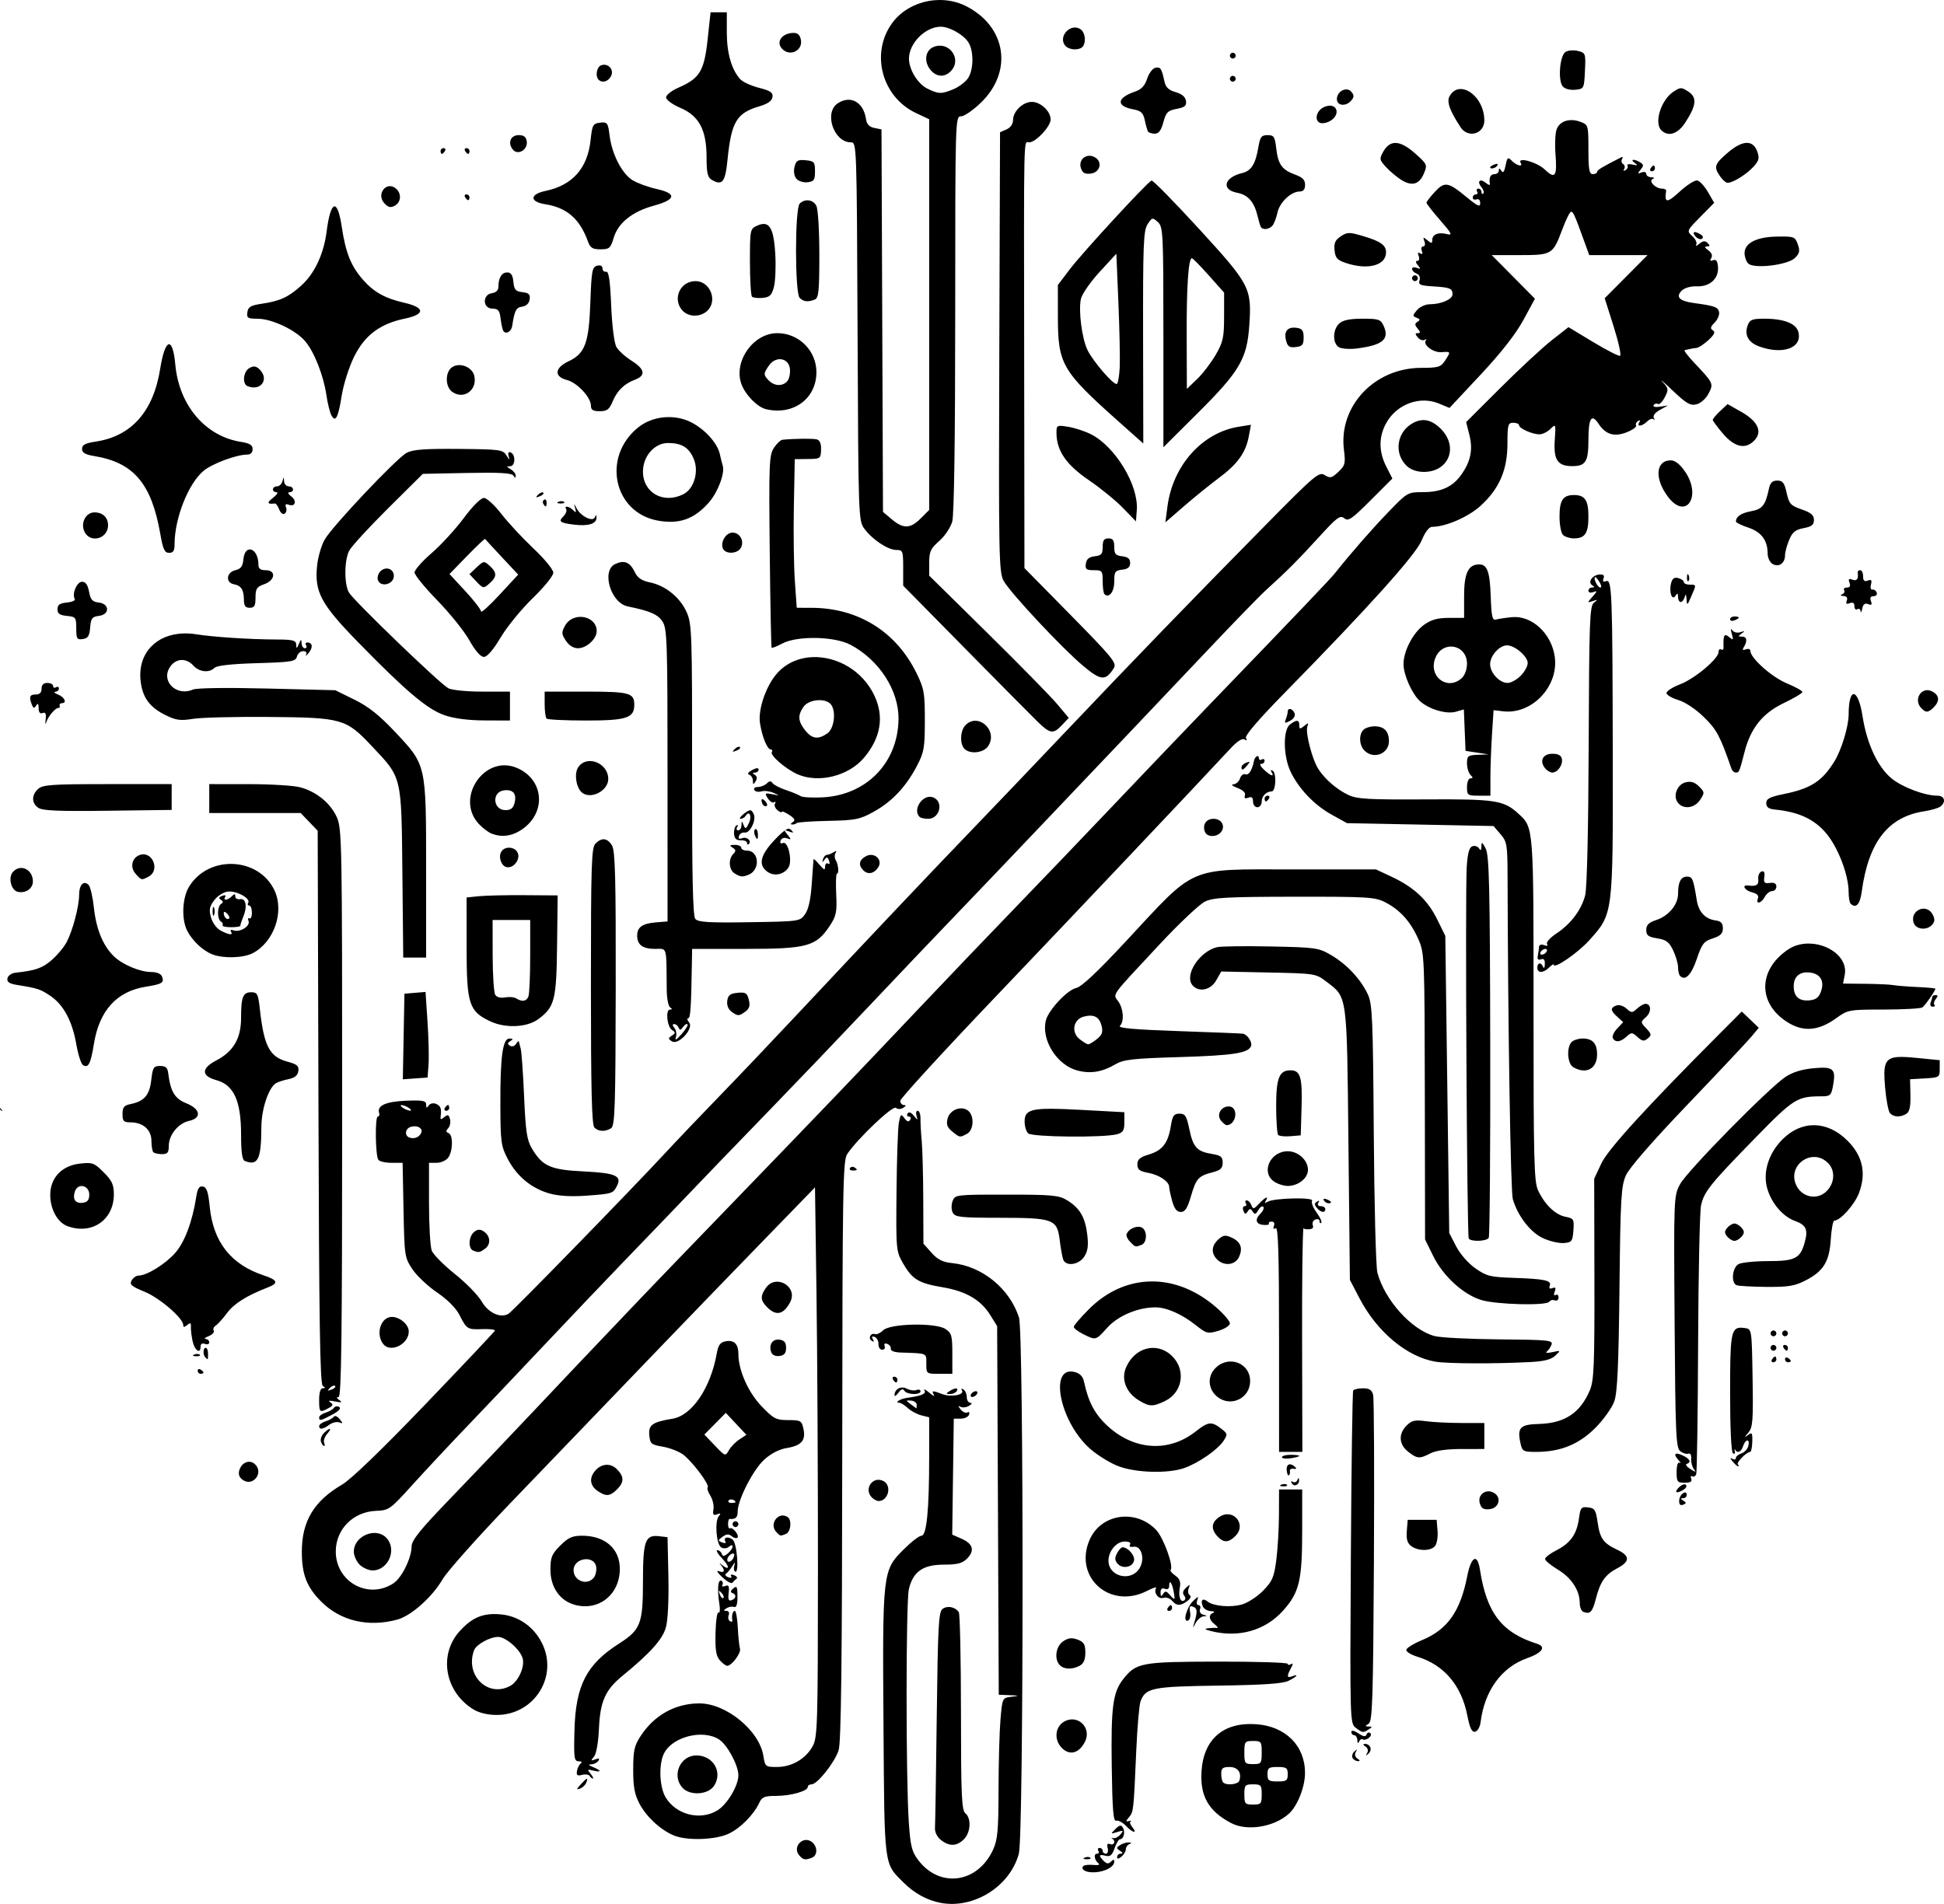 <?xml version="1.0" encoding="UTF-8" standalone="no"?>
<!-- Created with Inkscape (http://www.inkscape.org/) -->

<svg
   version="1.1"
   id="svg1"
   width="672.355"
   height="658.606"
   viewBox="0 0 672.355 658.606"
   xmlns="http://www.w3.org/2000/svg"
   xmlns:svg="http://www.w3.org/2000/svg">
  <defs
     id="defs1" />
  <g
     id="g1"
     transform="translate(-175.624,-150.755)">
    <path
       id="path1"
       style="display:inline;fill:#000000"
       d="m 499.285,150.801 c -5.976,0.388 -11.764,3.254 -15.213,8.098 -7.45,10.462 -3.39,25.441 8.398,30.982 L 497,192.01 v 67.572 67.572 l -2.924,2.922 c -3.6,3.601 -6.02,3.685 -9.992,0.342 l -3.07,-2.584 -0.256,-66.156 -0.258,-66.158 -2.5,-0.51 c -1.724,-0.351 -2.609,-1.286 -2.852,-3.01 -0.833,-5.908 -5.303,-8.44 -9.754,-5.523 C 460.509,189.678 463.967,200 469.926,200 c 2,0 2.021,0.569 2.297,65.428 0.274,64.601 0.304,65.463 2.369,68.25 2.796,3.773 8.157,7.322 11.057,7.322 2.216,0 2.352,0.359 2.352,6.176 v 6.176 l 21.25,21.574 c 11.687,11.866 22.975,23.262 25.084,25.324 4.512,4.412 5.549,4.568 8.623,1.295 l 2.307,-2.453 -4.027,-4.797 c -2.214,-2.638 -13.073,-13.709 -24.131,-24.604 L 497,349.883 v -4.473 c 0,-3.853 0.482,-4.894 3.477,-7.523 1.939,-1.702 3.926,-4.673 4.494,-6.719 0.646,-2.324 1.019,-28.667 1.023,-71.918 0.006,-67.618 0.025,-68.25 2.01,-68.25 1.102,0 4.207,-2.138 6.9,-4.75 11.147,-10.813 8.773,-26.272 -5.123,-33.361 -3.256,-1.661 -6.91,-2.321 -10.496,-2.088 z M 421.383,155 l -1.031,9.516 c -1.173,10.821 -2.728,13.371 -10.102,16.57 -2.337,1.014 -4.25,2.522 -4.25,3.352 0,0.854 2.151,2.433 4.963,3.643 6.489,2.792 9.037,7.636 9.037,17.186 0,5.259 0.363,6.849 1.75,7.668 3.687,2.176 4.716,0.881 5.494,-6.914 1.305,-13.069 3.138,-16.168 10.924,-18.457 2.962,-0.871 4.424,-1.887 4.625,-3.217 0.237,-1.573 -0.653,-2.189 -4.656,-3.215 -2.723,-0.698 -5.651,-2.041 -6.506,-2.986 C 428.65,174.85 427,169.109 427,162.031 V 155 h -2.809 z M 501,160 c 2.935,0 7.585,2.57 9.439,5.217 2.035,2.906 1.997,9.714 -0.07,12.666 -0.897,1.28 -3.131,2.956 -4.967,3.723 -4.18,1.747 -5.144,1.723 -9.082,-0.219 C 493.033,179.766 490,174.803 490,171.049 490,165.702 495.677,160 501,160 Z m 45.936,0.303 c -2.672,0.378 -4.935,3.787 -2.854,6.295 0.686,0.826 2.41,1.368 3.832,1.203 1.939,-0.225 2.661,-0.948 2.887,-2.887 0.165,-1.422 -0.377,-3.146 -1.203,-3.832 -0.836,-0.694 -1.771,-0.905 -2.662,-0.779 z m -97.67,1.889 c -3.389,0.407 -5.105,3.093 -3.336,5.225 2.781,3.351 7.874,0.694 6.566,-3.426 -0.491,-1.548 -1.346,-2.025 -3.23,-1.799 z m 51.336,4.365 c -0.631,0.011 -1.291,0.136 -1.967,0.393 -3.118,1.186 -3.611,5.316 -0.98,8.223 2.031,2.244 4.686,2.344 6.773,0.256 3.539,-3.539 0.588,-8.95 -3.826,-8.871 z m 218.414,1.643 c -0.779,0.058 -1.481,0.231 -1.92,0.506 -2.006,1.257 -2.717,9.84 -0.988,11.924 0.721,0.869 2.487,1.349 4.307,1.172 3.047,-0.297 3.09,-0.377 3.383,-6.52 0.287,-6.024 0.213,-6.242 -2.404,-6.898 -0.743,-0.186 -1.598,-0.242 -2.377,-0.184 z M 602,169 c -0.55,0 -1,0.45 -1,1 0,0.55 0.45,1 1,1 0.55,0 1,-0.45 1,-1 0,-0.55 -0.45,-1 -1,-1 z m -216.76,4.232 c -0.53,-0.131 -1.121,-0.107 -1.727,0.125 -1.532,0.588 -2.071,3.753 -0.848,4.977 1.249,1.249 3.261,0.671 4.277,-1.229 0.906,-1.693 -0.114,-3.479 -1.703,-3.873 z m 191.107,0.918 c -0.298,-0.077 -0.651,-0.048 -1.094,0.037 -0.964,0.185 -2.256,1.883 -2.869,3.773 -0.803,2.476 -1.979,3.732 -4.205,4.488 -6.302,2.142 -6.63,5.001 -0.701,6.113 2.807,0.527 3.526,1.192 4.082,3.787 0.371,1.732 0.872,3.488 1.115,3.9 0.243,0.412 1.297,0.75 2.344,0.75 1.37,0 2.201,-1.107 2.969,-3.959 0.928,-3.445 1.526,-4.048 4.594,-4.623 2.849,-0.535 3.466,-1.063 3.221,-2.756 -0.201,-1.389 -1.405,-2.41 -3.572,-3.029 -2.344,-0.669 -3.427,-1.668 -3.832,-3.533 -0.766,-3.527 -1.157,-4.718 -2.051,-4.949 z M 602,177 c -0.55,0 -1,0.45 -1,1 0,0.55 0.45,1 1,1 0.55,0 1,-0.45 1,-1 0,-0.55 -0.45,-1 -1,-1 z m 155,4.27 c -0.685,-4e-4 -1.37,0.398 -2.584,1.193 -4.28,2.804 -6.795,10.76 -4.217,13.338 2.372,2.372 5.677,1.347 8.227,-2.551 3.923,-5.996 4.222,-8.78 1.162,-10.785 -1.216,-0.797 -1.902,-1.195 -2.588,-1.195 z m -76.771,0.318 c -1.287,0.179 -2.458,0.97 -3.291,2.527 -0.998,1.865 0.102,4.921 3.826,10.635 2.587,3.969 8.236,2.372 8.236,-2.328 0,-6.393 -4.91,-11.372 -8.771,-10.834 z m -38.676,0.119 C 639.915,181.496 638,182.971 638,185.035 c 0,2.372 3.172,2.667 5,0.465 0.984,-1.186 0.988,-1.809 0.018,-2.979 -0.403,-0.486 -0.919,-0.744 -1.465,-0.814 z M 532.5,186 c -3.115,0 -6.5,3.262 -6.5,6.264 0,1.388 -0.87,2.645 -2.25,3.25 l -2.25,0.986 -0.256,76.004 c -0.239,70.9 -0.138,76.216 1.5,79.17 2.319,4.181 20.221,23.327 27.541,29.455 6.143,5.143 7.75,5.247 10.6,0.684 1.05,-1.682 -0.598,-3.701 -14.881,-18.217 l -16.064,-16.326 -0.09,-69.385 C 529.739,193.86 529.602,200 531.576,200 533.859,200 539,194.513 539,192.076 539,189.237 535.536,186 532.5,186 Z m 102.586,1.334 c -0.471,0.063 -0.993,0.215 -1.559,0.473 -2.648,1.207 -3.461,4.691 -1.277,5.475 0.688,0.247 2.063,0.029 3.057,-0.482 3.892,-2.004 3.077,-5.903 -0.221,-5.465 z m 84.504,4.982 c -2.59,-0.161 -4.749,0.973 -5.566,3.123 -0.498,1.31 -0.688,5.133 -0.422,8.496 0.626,7.907 -0.086,8.933 -3.762,5.412 -2.669,-2.557 -9.63,-4.435 -8.268,-2.23 0.926,1.498 -1.339,0.974 -3.01,-0.697 -1.44,-1.44 -1.637,-1.301 -2.213,1.58 -0.446,2.228 -0.88,2.768 -1.475,1.83 -0.633,-0.999 -0.848,-1.018 -0.859,-0.08 -0.008,0.688 -0.691,1.25 -1.516,1.25 -1.4,0 -1.974,1.256 -1.562,3.42 0.096,0.506 -0.535,0.329 -1.404,-0.393 -2.035,-1.689 -3.216,-0.555 -1.533,1.473 0.707,0.852 0.996,1.838 0.643,2.191 C 688.289,218.045 688,217.808 688,217.166 688,216.524 687.524,216 686.941,216 c -0.582,0 -0.781,0.45 -0.441,1 0.34,0.55 0.141,1 -0.441,1 -0.582,0 -1.059,0.499 -1.059,1.107 0,0.609 0.578,0.885 1.285,0.613 0.754,-0.289 1.287,0.251 1.287,1.307 0,1.447 -0.89,1.067 -4.537,-1.945 -6.575,-5.429 -7.717,-5.633 -11.129,-1.98 -1.598,1.711 -2.906,3.408 -2.906,3.771 0,0.364 2.129,3.097 4.732,6.072 3.972,4.54 4.359,5.312 2.404,4.801 -2.983,-0.78 -5.137,0.051 -5.137,1.982 0,1.297 -0.243,1.32 -1.688,0.145 -1.478,-1.202 -1.606,-1.156 -1.031,0.377 0.37,0.989 0.188,1.75 -0.42,1.75 -0.592,0 -0.808,0.699 -0.48,1.553 0.389,1.014 0.194,1.304 -0.562,0.836 -0.774,-0.478 -0.946,-0.164 -0.52,0.947 0.355,0.925 0.154,1.664 -0.453,1.664 -0.712,0 -0.651,0.529 0.174,1.523 1.057,1.273 0.994,1.419 -0.379,0.893 C 664.738,243.07 664,243.235 664,243.785 c 0,0.55 0.705,1.272 1.568,1.604 0.951,0.365 1.351,1.292 1.014,2.355 -0.474,1.495 0.21,1.802 4.627,2.068 5.901,0.356 6.791,0.719 6.791,2.771 0,1.703 -3.935,3.416 -7.844,3.416 -1.492,0 -3.493,0.913 -4.447,2.027 -1.566,1.829 -1.58,2.086 -0.139,2.639 1.225,0.47 1.302,0.795 0.328,1.396 -1.022,0.632 -1.014,1.093 0.039,2.361 1.015,1.224 1.029,1.576 0.062,1.576 -0.989,0 -0.989,0.305 -0.01,1.488 0.68,0.819 1.748,1.197 2.373,0.84 0.625,-0.357 0.836,-0.314 0.469,0.096 -1.305,1.455 2.395,4.361 5.297,4.16 3.358,-0.232 3.352,-0.247 1.256,2.951 -1.447,2.208 -2.307,2.466 -8.25,2.475 -16.132,0.024 -28.582,13.246 -26.695,28.35 0.592,4.735 0.415,5.428 -1.938,7.639 -2.28,2.141 -2.839,2.273 -4.705,1.107 -1.987,-1.241 -3.266,-0.157 -20.707,17.539 -25.504,25.877 -44.973,46 -69.041,71.355 -11.224,11.825 -25.615,26.9 -31.979,33.5 -13.319,13.814 -36.509,38.314 -60.107,63.5 -9.018,9.625 -21.424,22.675 -27.566,29 -6.143,6.325 -14.708,15.315 -19.033,19.979 -12.204,13.157 -52.446,54.433 -53.883,55.266 -2.775,1.609 -6.993,-0.344 -9.264,-4.289 -1.23,-2.137 -5.408,-6.416 -9.285,-9.51 -3.877,-3.093 -7.473,-6.738 -7.99,-8.1 C 324.426,581.984 324,574.6 324,566.936 V 553 h 2.641 c 1.452,0 3.236,-0.787 3.967,-1.75 1.691,-2.227 1.786,-7.938 0.143,-8.541 -0.935,-0.343 -0.964,-0.763 -0.115,-1.668 0.624,-0.665 0.905,-2.081 0.627,-3.146 -0.412,-1.577 -0.779,-1.71 -1.973,-0.719 -1.177,0.977 -1.426,0.93 -1.26,-0.23 0.385,-2.682 -0.022,-3.729 -1.699,-4.373 -0.921,-0.353 -2.035,-0.063 -2.484,0.645 -0.613,0.966 -0.819,0.881 -0.83,-0.34 -0.013,-1.366 -1.117,-1.578 -6.986,-1.35 -6.965,0.271 -10.116,1.71 -9.275,4.232 0.228,0.682 0.017,1.24 -0.467,1.24 -0.999,0 -0.852,13.279 0.166,14.926 0.365,0.591 2.409,1.074 4.539,1.074 h 3.873 l 0.318,16.328 c 0.308,15.86 0.394,16.445 3.047,20.449 1.502,2.267 5.342,5.895 8.533,8.062 3.625,2.462 6.541,5.39 7.77,7.801 2.524,4.953 2.741,5.086 8.051,4.887 2.454,-0.092 4.34,0.153 4.189,0.545 -0.15,0.392 -11.008,11.898 -24.129,25.57 -14.921,15.548 -25.667,25.911 -28.691,27.67 -9.73,5.661 -13.941,12.667 -13.941,23.188 0,7.968 1.702,12.309 6.822,17.408 6.641,6.613 16.309,8.847 26.289,6.074 4.765,-1.323 12.039,-7.822 15.559,-13.898 1.55,-2.676 12.043,-14.472 23.318,-26.215 46.114,-48.03 67.475,-70.209 86,-89.287 L 457.5,561.5 l 0.52,37 c 0.286,20.35 0.511,63.1 0.5,95 -0.019,53.924 -0.146,58.232 -1.818,61.295 -2.385,4.369 -7.226,7.196 -12.324,7.201 -4.023,0.004 -4.136,-0.091 -4.748,-3.918 C 438.24,749.389 426.764,740 417.535,740 c -8.283,0 -15.505,3.975 -20.252,11.148 -2.268,3.428 -2.641,5.062 -2.66,11.668 -0.018,5.958 0.461,8.61 2.133,11.809 2.37,4.534 7.1,8.957 11.744,10.986 4.424,1.933 14.264,1.679 19.041,-0.49 4.079,-1.853 8.832,-6.651 10.742,-10.844 C 439.148,772.379 440.102,772 444.012,772 449.116,772 455,770.341 455,768.902 455,768.406 455.595,768 456.322,768 c 1.993,0 8.02,-7.606 9.352,-11.803 0.863,-2.719 1.194,-30.155 1.25,-103.725 0.07,-91.018 0.224,-100.25 1.719,-102.5 3.511,-5.285 15.735,-16.903 16.83,-15.994 0.656,0.544 1.681,0.536 2.561,-0.019 0.996,-0.63 1.066,-0.933 0.217,-0.943 -0.688,-0.008 -1.25,-0.669 -1.25,-1.469 0,-0.8 14.738,-16.899 32.75,-35.773 27.919,-29.256 69.069,-72.754 81.486,-86.137 2.275,-2.452 4.041,-3.583 4.83,-3.096 0.829,0.513 0.989,0.359 0.482,-0.461 -0.495,-0.8 4.265,-6.354 13.631,-15.904 28.852,-29.42 45.034,-47.425 47.105,-52.41 1.255,-3.019 2.599,-4.766 3.666,-4.766 4.693,0 12.556,-3.425 16.795,-7.316 6.456,-5.927 9.232,-12.362 9.244,-21.434 0.009,-6.58 0.195,-7.25 2.01,-7.25 1.1,0 2,0.378 2,0.84 0,1.108 4.575,3.16 7.047,3.16 1.074,0 2.798,-0.845 3.83,-1.877 1.836,-1.836 1.868,-1.749 1.479,3.908 -0.467,6.789 0.995,8.969 6.016,8.969 4.693,0 5.629,-1.52 5.629,-9.141 0,-7.426 1.094,-9.173 3.471,-5.545 2.473,3.775 5.481,4.683 9.803,2.959 2.044,-0.815 3.486,-1.854 3.205,-2.309 -0.281,-0.454 0.016,-1.153 0.66,-1.551 0.731,-0.452 0.903,-0.289 0.457,0.432 -1.019,1.649 0.986,1.428 2.713,-0.299 0.799,-0.799 1.804,-1.136 2.232,-0.75 0.429,0.386 0.47,0.161 0.09,-0.5 -0.415,-0.724 0.417,-1.816 2.09,-2.744 l 2.779,-1.543 -2.77,0.434 c -1.603,0.25 -2.523,0.03 -2.182,-0.521 0.324,-0.525 0.99,-0.708 1.479,-0.406 0.489,0.302 1.555,-0.742 2.371,-2.32 1.378,-2.665 1.328,-3.041 -0.707,-5.279 -1.205,-1.326 0.358,0.01 3.473,2.967 4.748,4.508 6.077,5.273 8.23,4.732 1.457,-0.366 3.253,-1.967 4.15,-3.701 1.79,-3.461 1.728,-3.596 -4.947,-10.664 -2.208,-2.337 -3.696,-4.306 -3.307,-4.375 0.39,-0.069 1.159,-0.237 1.709,-0.375 0.55,-0.138 1.609,-0.306 2.354,-0.375 0.745,-0.069 2.614,-1.293 4.154,-2.721 2.069,-1.918 2.469,-2.8 1.529,-3.381 -0.979,-0.605 -0.841,-1.22 0.605,-2.666 1.034,-1.034 1.729,-2.663 1.545,-3.619 -0.338,-1.755 -1.499,-2.178 -8.602,-3.137 -5.091,-0.687 -6.522,-2.096 -4.344,-4.273 0.996,-0.996 3.084,-1.602 5.236,-1.521 4.529,0.17 7.639,-2.676 7.332,-6.711 -0.157,-2.061 -0.633,-2.718 -1.68,-2.316 -1.018,0.391 -1.212,0.16 -0.643,-0.762 0.52,-0.842 0.147,-1.811 -1.027,-2.67 -1.278,-0.935 -1.415,-1.348 -0.451,-1.348 1.054,0 1.109,-0.281 0.232,-1.158 -0.877,-0.877 -1.579,-0.816 -2.893,0.25 -0.954,0.774 -1.432,0.905 -1.064,0.291 0.368,-0.614 -0.235,-1.934 -1.34,-2.934 -1.992,-1.802 -1.969,-1.855 2.773,-6.674 l 4.781,-4.859 -2.143,-3.707 c -1.179,-2.039 -2.845,-3.851 -3.703,-4.023 -0.858,-0.173 -3.607,1.572 -6.107,3.877 -4.396,4.052 -5.345,3.989 -4.666,-0.312 0.065,-0.412 -0.589,-0.75 -1.453,-0.75 -2.257,0 -4.8,-2.68 -3.168,-3.34 0.731,-0.295 0.521,-0.536 -0.51,-0.582 -0.963,-0.043 -1.75,-0.577 -1.75,-1.186 0,-0.616 -0.728,-0.827 -1.641,-0.477 -1.403,0.539 -1.449,0.398 -0.314,-0.969 1.108,-1.336 1.09,-1.749 -0.109,-2.508 -2.025,-1.281 -3.754,-1.137 -1.936,0.162 1.205,0.861 1.057,0.975 -0.752,0.578 -1.238,-0.271 -2.017,-0.117 -1.732,0.344 0.285,0.461 -0.01,1.165 -0.654,1.562 -0.705,0.435 -0.904,0.292 -0.5,-0.361 0.369,-0.597 0.207,-1.374 -0.361,-1.725 -0.568,-0.351 -0.73,-1.126 -0.361,-1.723 0.369,-0.597 0.263,-0.88 -0.234,-0.629 -6.608,3.341 -8.404,4.426 -8.404,5.078 0,0.425 -0.675,0.773 -1.5,0.773 -1.216,0 -1.5,-1.615 -1.5,-8.525 0,-8.35 -0.056,-8.545 -2.711,-9.555 -0.925,-0.352 -1.836,-0.55 -2.699,-0.604 z m -334.918,0.822 c -0.381,-0.056 -0.865,-0.022 -1.492,0.051 -2.475,0.286 -2.726,0.752 -3.297,6.062 -1.046,9.732 -6.274,15.614 -15.596,17.551 -5.501,1.143 -5.548,3.742 -0.084,4.605 7.497,1.185 11.927,5.041 14.752,12.842 0.818,2.258 1.597,2.75 4.361,2.75 3.059,0 3.475,-0.364 4.561,-3.986 1.543,-5.149 6.431,-9.069 13.84,-11.098 7.705,-2.11 8.087,-4.194 1.057,-5.768 -2.92,-0.653 -6.666,-2.013 -8.324,-3.021 -3.689,-2.243 -7.178,-8.988 -7.986,-15.438 -0.423,-3.378 -0.647,-4.382 -1.791,-4.551 z M 355.014,197.5 c -2.817,0 -3.899,2.73 -1.992,5.027 1.73,2.085 5.198,0.024 4.789,-2.846 -0.224,-1.575 -1.003,-2.182 -2.797,-2.182 z m 259.014,0 c -2.124,0 -2.573,0.592 -3.189,4.203 -1,5.858 -2.455,8.169 -5.617,8.924 -6.248,1.492 -7.321,5.756 -1.713,6.809 3.754,0.704 5.91,3.166 7.062,8.064 0.388,1.65 0.896,3.337 1.127,3.75 0.654,1.166 2.95,0.884 4.064,-0.5 0.554,-0.688 1.318,-2.707 1.699,-4.488 0.753,-3.523 4.704,-7.262 7.674,-7.262 1.279,0 1.865,-0.722 1.865,-2.299 0,-1.707 -0.876,-2.616 -3.402,-3.529 -4.567,-1.651 -5.931,-3.53 -6.564,-9.035 -0.474,-4.121 -0.808,-4.637 -3.006,-4.637 z m 165.666,2.678 c -1.726,0.051 -3.907,1.17 -6.461,3.355 -4.657,3.986 -4.974,4.963 -2.676,8.244 0.856,1.222 2.003,2.223 2.549,2.223 1.831,0 6.371,-2.786 8.832,-5.42 2.04,-2.183 2.283,-3.055 1.482,-5.344 -0.731,-2.09 -2.001,-3.109 -3.727,-3.059 z m -121.221,0.029 c -1.801,-0.097 -3.25,0.901 -4.416,2.988 -1.414,2.53 -1.354,2.863 0.969,5.385 1.361,1.478 3.748,3.475 5.303,4.439 3.672,2.277 6.2,1.536 7.781,-2.281 1.232,-2.975 1.135,-3.194 -3.102,-6.953 -2.579,-2.289 -4.734,-3.481 -6.535,-3.578 z M 329.059,202 C 328.476,202 328,202.45 328,203 c 0,0.55 0.199,1 0.441,1 0.243,0 0.719,-0.45 1.059,-1 0.34,-0.55 0.141,-1 -0.441,-1 z m 7.883,0 c -0.582,0 -0.781,0.45 -0.441,1 0.34,0.55 0.816,1 1.059,1 0.243,0 0.441,-0.45 0.441,-1 0,-0.55 -0.476,-1 -1.059,-1 z m 215.205,2.648 c -1.946,0.156 -3.391,2.007 -2.684,4.236 0.539,1.697 1.347,2.158 3.373,1.924 3.342,-0.387 4.245,-4.161 1.363,-5.703 -0.699,-0.374 -1.404,-0.509 -2.053,-0.457 z m -97.861,1.541 c -2.739,-0.265 -3.313,0.072 -3.863,2.264 -0.384,1.53 -0.127,3.197 0.631,4.111 0.706,0.851 2.43,1.403 3.861,1.236 C 457.145,213.541 457.5,213.02 457.5,210 c 0,-3.21 -0.266,-3.526 -3.215,-3.811 z m 239.203,1.285 c -0.168,-0.07 -0.491,-0.026 -0.936,0.145 -0.853,0.328 -1.553,0.772 -1.553,0.988 0,0.81 1.905,0.355 2.492,-0.596 0.175,-0.283 0.165,-0.467 -0.004,-0.537 z M 747.559,208 c -0.243,0 -0.719,0.45 -1.059,1 -0.34,0.55 -0.141,1 0.441,1 0.582,0 1.059,-0.45 1.059,-1 0,-0.55 -0.199,-1 -0.441,-1 z m -173.656,5.211 c -1.394,0.483 -23.892,24.909 -28.291,30.715 l -4.111,5.424 0.008,11.076 c 0.011,16.346 1.374,18.673 21.297,36.41 l 8.24,7.338 -0.07,-36.691 c -0.061,-32.261 0.128,-36.989 1.557,-39.17 1.555,-2.373 1.708,-2.406 3.547,-0.742 C 577.909,229.228 578,231.096 578,267.389 v 38.08 l 12.037,-11.984 c 14.333,-14.271 16.894,-18.646 17.67,-30.18 0.871,-12.939 0.265,-14.103 -17.383,-33.369 -8.572,-9.358 -15.962,-16.884 -16.422,-16.725 z m -263.533,1.936 c -2.353,0.133 -4.095,3.393 -1.822,5.904 1.306,1.444 2.142,1.651 3.578,0.883 2.127,-1.139 2.46,-3.951 0.676,-5.734 -0.795,-0.795 -1.647,-1.097 -2.432,-1.053 z M 336.941,218 c -0.582,0 -0.781,0.45 -0.441,1 0.34,0.55 0.816,1 1.059,1 0.243,0 0.441,-0.45 0.441,-1 0,-0.55 -0.476,-1 -1.059,-1 z m 118.379,2.074 c -1.07,-0.136 -2.22,0.224 -3.121,1.125 -1.678,1.678 -1.678,30.924 0,32.602 1.332,1.332 2.845,1.503 5.219,0.592 1.345,-0.516 1.582,-2.847 1.582,-15.564 0,-8.399 -0.454,-15.808 -1.035,-16.895 -0.583,-1.09 -1.574,-1.723 -2.645,-1.859 z m -164.15,2.096 c -0.952,0.302 -1.892,3.255 -2.598,8.789 -0.98,7.687 -4.155,14.432 -8.744,18.578 -4.463,4.032 -7.391,5.37 -13.828,6.318 -3.653,0.538 -4.561,1.085 -4.82,2.904 -0.283,1.985 0.117,2.241 3.5,2.25 5.012,0.013 13.229,3.906 16.533,7.832 3.147,3.74 6.33,11.866 7.322,18.697 0.396,2.728 1.155,5.797 1.686,6.818 1.425,2.743 2.364,0.964 3.6,-6.811 0.608,-3.825 2.521,-9.828 4.25,-13.34 3.684,-7.483 8.954,-11.447 17.611,-13.244 7.052,-1.464 6.974,-3.819 -0.182,-5.459 -6.711,-1.538 -10.579,-3.691 -14.354,-7.99 -4.127,-4.7 -5.983,-9.33 -7.307,-18.227 -0.754,-5.071 -1.718,-7.419 -2.67,-7.117 z M 719,224 c 0.752,0 1.269,1.162 4.555,10.25 l 1.717,4.75 h 10.09 10.088 l -7.412,7.463 -7.412,7.461 3.098,9.789 c 1.704,5.383 2.696,9.935 2.205,10.115 -0.491,0.18 -4.704,-1.974 -9.361,-4.787 l -8.467,-5.115 -5.801,4.545 c -3.19,2.5 -11.153,9.889 -17.697,16.418 l -11.898,11.871 1.123,4.465 c 1.286,5.107 0.449,9.176 -2.834,13.787 -2.977,4.181 -6.967,5.988 -13.219,5.988 -5.266,0 -5.402,0.077 -11.844,6.75 -5.789,5.996 -12.789,14.002 -18.504,21.164 -1.802,2.258 -11.455,12.382 -44.426,46.584 -7.425,7.702 -22.048,23.005 -32.494,34.004 -10.446,10.999 -25.747,26.974 -34,35.5 -8.254,8.526 -23.097,24.051 -32.986,34.5 -21.98,23.224 -34.677,36.471 -67.115,70.033 C 412.602,583.815 399.403,597.525 397.072,600 c -2.331,2.475 -7.912,8.341 -12.404,13.035 -4.492,4.695 -15.143,15.937 -23.668,24.982 -8.525,9.046 -21.688,22.86 -29.25,30.695 -10.863,11.255 -13.754,14.827 -13.771,17.016 -0.032,4.008 -3.411,10.853 -6.289,12.738 -8.801,5.767 -20.094,-0.598 -19.934,-11.234 0.115,-7.585 6.089,-13.527 13.916,-13.838 4.482,-0.178 4.888,-0.469 12.633,-9.039 4.401,-4.87 12.769,-13.828 18.598,-19.906 5.828,-6.078 17.788,-18.678 26.574,-28 8.787,-9.322 21.387,-22.564 28,-29.426 6.613,-6.862 12.248,-12.712 12.523,-13 11.581,-12.13 28.587,-29.797 39.488,-41.023 7.743,-7.975 22.368,-23.275 32.5,-34 10.132,-10.725 23.618,-24.9 29.969,-31.5 6.351,-6.6 20.091,-21 30.531,-32 10.44,-11 23.713,-24.96 29.496,-31.023 5.783,-6.063 17.941,-18.889 27.016,-28.5 9.075,-9.611 18.237,-19.052 20.361,-20.977 7.339,-6.652 11.214,-10.531 18.379,-18.4 6.269,-6.885 7.397,-7.731 8.791,-6.574 1.391,1.154 2.582,0.346 9.129,-6.201 l 7.529,-7.531 -2.094,-4.105 c -2.663,-5.221 -2.664,-10.403 -0.002,-15.141 3.667,-6.525 11.621,-9.447 18.217,-6.691 l 3.635,1.52 10.777,-11.527 c 7.102,-7.596 12.142,-14.04 14.777,-18.895 l 4,-7.367 -7.475,-7.543 L 691.551,239 h 9.652 c 11.224,0 11.492,-0.162 14.768,-8.92 C 717.221,226.736 718.584,224 719,224 Z m -278.826,4.256 c -0.736,-0.118 -1.608,0.076 -2.637,0.545 C 435.038,229.939 435,230.127 435,241.312 c 0,6.245 0.322,11.676 0.715,12.068 0.393,0.393 2.053,0.579 3.691,0.416 2.468,-0.246 3.135,-0.897 3.891,-3.797 0.501,-1.925 0.712,-7.012 0.469,-11.303 -0.392,-6.933 -1.384,-10.088 -3.592,-10.441 z m 321.436,2.812 c -0.366,0.117 -0.294,0.607 0.381,1.42 0.68,0.819 1.684,1.213 2.23,0.875 0.603,-0.373 0.461,-0.95 -0.363,-1.473 -1.079,-0.683 -1.883,-0.94 -2.248,-0.822 z m -119.338,0.307 c -1.045,0.011 -1.78,0.384 -2.91,1.125 -1.932,1.266 -2.411,2.327 -2.17,4.812 0.255,2.638 0.913,3.393 3.809,4.381 7.61,2.595 14,0.933 14,-3.643 0,-2.496 -1.878,-3.825 -7.951,-5.629 -2.376,-0.706 -3.732,-1.057 -4.777,-1.047 z m 148.002,1.219 C 783.166,232.701 779,234.817 779,238.322 c 0,1.252 0.562,2.858 1.25,3.568 1.903,1.967 13.691,0.574 16.201,-1.914 1.595,-1.581 1.77,-2.438 0.959,-4.705 -0.943,-2.636 -1.292,-2.766 -7.137,-2.678 z m -228.549,5.932 0.713,16.988 c 0.392,9.343 0.596,19.373 0.455,22.289 -0.141,2.917 -0.583,5.506 -0.984,5.754 -1.011,0.625 -8.372,-7.9 -10.217,-11.832 -1.901,-4.052 -3.107,-13.553 -2.229,-17.555 0.367,-1.671 3.277,-5.875 6.465,-9.342 z m 26.154,1.562 c 0.342,0.049 2.984,2.746 5.871,5.992 l 5.25,5.9 -0.01,8.26 c -0.008,7.282 -0.35,8.851 -2.902,13.26 h -0.002 c -1.592,2.75 -4.486,6.525 -6.432,8.389 l -3.537,3.389 -0.066,-17.836 c -0.066,-17.529 0.602,-27.529 1.828,-27.354 z m -205.762,2.592 c -1.681,0.44 -1.928,1.789 -2.312,12.656 -0.5,14.138 -1.83,17.718 -7.584,20.428 -4.786,2.254 -5.045,5.266 -0.553,6.43 3.585,0.929 8.332,5.99 8.332,8.883 0,1.477 0.707,1.924 3.051,1.924 2.501,0 3.298,-0.589 4.418,-3.27 1.611,-3.855 3.996,-6.197 7.783,-7.637 3.831,-1.456 3.429,-3.639 -1.209,-6.566 -2.176,-1.374 -4.533,-3.518 -5.238,-4.764 -0.745,-1.315 -1.496,-7.293 -1.793,-14.264 -0.377,-8.855 -0.839,-11.934 -1.762,-11.75 -0.688,0.138 -1.25,-0.383 -1.25,-1.156 0,-0.885 -0.699,-1.224 -1.883,-0.914 z M 351.043,245 C 349.133,245 348,246.867 348,250.012 c 0,1.156 -0.843,1.968 -2.25,2.168 -3.361,0.477 -3.209,5.311 0.168,5.342 1.93,0.017 2.493,0.624 2.781,3 0.199,1.638 0.574,3.579 0.832,4.312 0.659,1.87 2.91,0.891 3.258,-1.416 0.793,-5.261 1.336,-6.298 3.463,-6.6 1.418,-0.201 2.363,-1.122 2.559,-2.496 0.247,-1.737 -0.259,-2.243 -2.5,-2.5 -2.358,-0.27 -2.86,-0.845 -3.123,-3.572 -0.228,-2.368 -0.811,-3.25 -2.145,-3.25 z M 665,246 c -0.55,0 -1,0.45 -1,1 0,0.55 0.45,1 1,1 0.55,0 1,-0.45 1,-1 0,-0.55 -0.45,-1 -1,-1 z m -248.826,2 c -5.349,0 -8.107,6.207 -4.52,10.172 2.061,2.277 6.102,2.36 8.518,0.174 C 423.966,254.912 421.295,248 416.174,248 Z m 230.676,13 c -4.359,0 -6.734,0.489 -8.021,1.654 -2.338,2.116 -2.384,6.932 -0.078,8.234 0.963,0.544 3.775,0.726 6.25,0.404 8.892,-1.157 11.273,-3.203 9.152,-7.857 C 653.15,261.236 652.441,261 646.85,261 Z m 138.969,0 c -4.149,0 -5.009,0.338 -5.721,2.25 -1.25,3.356 0.177,5.985 3.996,7.365 8.189,2.961 14.904,0.493 13.531,-4.975 C 796.878,262.665 792.642,261 785.818,261 Z m -161.684,3.166 c -3.172,-0.449 -4.529,1.126 -3.727,4.324 0.541,2.155 1.158,2.578 3.377,2.322 2.28,-0.263 2.715,-0.793 2.715,-3.312 0,-2.393 -0.478,-3.067 -2.365,-3.334 z M 444.467,266 c -8.238,0 -15.094,9.542 -12.5,17.4 1.214,3.68 5.517,8.161 8.533,8.887 9.46,2.276 17.492,-3.596 17.492,-12.787 0,-7.44 -6.071,-13.5 -13.525,-13.5 z m -210.531,3.859 c -0.982,0.287 -2.064,3.154 -2.916,8.504 -2.347,14.735 -9.941,23.302 -22.293,25.154 C 205.106,304.061 204,304.648 204,306.025 c 0,1.34 1.085,1.977 4.25,2.498 13.611,2.241 19.784,9.521 22.811,26.9 0.938,5.388 1.488,6.576 3.043,6.576 1.434,0 1.896,-0.72 1.896,-2.951 0,-8.973 4.715,-20.949 9.998,-25.395 C 248.983,311.143 257.423,308 261.182,308 262.292,308 263,307.27 263,306.127 c 0,-1.418 -0.993,-2.03 -4.092,-2.525 -12.321,-1.97 -21.378,-12.67 -22.656,-26.766 -0.451,-4.97 -1.334,-7.263 -2.316,-6.977 z m 211.992,5.197 c 1.458,0.231 2.677,1.356 2.895,3.254 0.177,1.546 -0.216,3.458 -0.873,4.25 -1.568,1.889 -4.415,1.829 -6.377,-0.133 -1.958,-1.958 -1.956,-2.433 0.025,-5.262 1.175,-1.677 2.872,-2.34 4.33,-2.109 z m -111.652,2 c -0.771,0.031 -1.523,0.236 -2.18,0.646 -2.571,1.609 -2.594,6.834 -0.037,8.625 4.035,2.826 8.809,-0.74 7.574,-5.658 -0.559,-2.228 -3.043,-3.706 -5.357,-3.613 z m -70.492,0.512 c -0.545,-0.084 -1.125,0.079 -1.854,0.469 -2.157,1.155 -2.627,5.515 -0.68,6.301 4.561,1.84 7.597,-2.346 4.18,-5.764 -0.592,-0.592 -1.102,-0.922 -1.646,-1.006 z m 509.332,12.975 -2.557,2.402 c -1.407,1.322 -2.559,2.694 -2.559,3.049 0,0.355 1.61,2.527 3.578,4.826 4.075,4.76 7.906,5.511 10.949,2.148 2.711,-2.995 0.992,-6.557 -4.719,-9.779 z m -367.93,4.58 c -3.25,0.316 -6.395,1.506 -8.875,3.514 -12.612,10.208 -8.478,29.484 6.91,32.219 7.384,1.312 12.532,-0.533 17.6,-6.305 3.092,-3.522 5.578,-10.131 4.773,-12.693 -0.234,-0.746 -0.689,-2.561 -1.01,-4.031 -0.822,-3.769 -5.132,-8.554 -9.885,-10.979 -2.907,-1.483 -6.263,-2.041 -9.514,-1.725 z m 263.639,1.018 c -1.709,-0.252 -3.444,0.22 -5.258,1.408 -5.036,3.3 -5.706,10.379 -1.365,14.424 1.368,1.274 3.541,2.027 5.852,2.027 8.706,0 12.119,-8.676 5.871,-14.924 -1.708,-1.708 -3.391,-2.683 -5.1,-2.936 z m -60.545,1.559 -4.232,0.678 c -12.638,2.021 -22.798,13.396 -24.65,27.598 l -0.713,5.473 6.408,-5.561 c 3.525,-3.058 8.99,-7.484 12.145,-9.834 6.452,-4.806 9.258,-8.738 10.318,-14.453 z m -66.729,0.518 c -0.521,0.284 -0.54,1.001 -0.529,2.406 0.046,6.046 3.405,10.927 11.139,16.188 4.037,2.746 9.365,7.086 11.84,9.645 l 4.5,4.652 0.299,-3.885 c 0.661,-8.583 -7.393,-21.935 -15.828,-26.238 -2.082,-1.062 -5.629,-2.226 -7.879,-2.586 -1.998,-0.319 -3.02,-0.466 -3.541,-0.182 z m -88.375,4.312 c -2.284,0.025 -4.898,0.143 -6.902,0.346 -0.675,0.068 -2.025,1.342 -3,2.83 -1.626,2.481 -1.744,5.452 -1.428,35.75 0.19,18.174 0.484,33.191 0.656,33.369 0.172,0.178 1.816,-0.475 3.654,-1.451 5.205,-2.763 18.068,-2.529 23.635,0.43 9.927,5.276 16.712,15.781 16.598,25.697 -0.174,15.097 -11.107,26.345 -26.322,27.082 -3.568,0.173 -6.955,-0.019 -7.527,-0.426 -0.572,-0.407 -2.839,-1.346 -5.039,-2.088 -2.2,-0.742 -4.319,-1.846 -4.709,-2.451 -0.505,-0.785 -1.064,-0.744 -1.949,0.141 -0.683,0.683 -2.079,1.242 -3.102,1.242 -1.033,0 -1.572,0.463 -1.215,1.041 0.354,0.572 1.44,0.788 2.414,0.479 0.974,-0.309 2.849,-0.092 4.166,0.482 2.311,1.008 2.298,1.025 -0.379,0.496 -2.55,-0.504 -2.676,-0.39 -1.551,1.412 0.673,1.078 1.655,1.695 2.18,1.371 0.525,-0.324 0.664,-0.121 0.311,0.451 -0.354,0.573 0.027,1.598 0.846,2.277 0.819,0.68 1.488,0.945 1.488,0.59 0,-0.355 1.153,0.109 2.561,1.031 1.929,1.264 2.237,1.882 1.25,2.508 -0.728,0.462 -0.829,0.837 -0.227,0.846 0.596,0.008 1.324,-0.224 1.617,-0.518 0.294,-0.294 5.205,-0.631 10.916,-0.75 9.402,-0.196 10.883,-0.494 15.686,-3.154 6.326,-3.505 11.124,-8.584 14.904,-15.777 2.523,-4.801 2.779,-6.248 2.785,-15.785 0.006,-9.575 -0.249,-11.022 -2.9,-16.422 -7.047,-14.351 -20.16,-22.514 -36.248,-22.562 L 451.188,361 l -0.656,-9.25 c -0.361,-5.087 -0.516,-16.657 -0.344,-25.709 l 0.312,-16.457 4.5,-0.043 c 4.357,-0.041 4.503,-0.141 4.6,-3.213 0.067,-2.131 -0.425,-3.307 -1.5,-3.58 -0.685,-0.174 -2.64,-0.243 -4.924,-0.219 z M 406.654,304 c 4.758,0 7.26,1.55 8.922,5.527 1.83,4.38 0.083,10.331 -3.576,12.18 -6.913,3.493 -14,-0.467 -14,-7.822 C 398,308.561 401.993,304 406.654,304 Z m -72.367,2.049 c -11.72,-0.106 -15.853,0.202 -18,1.342 -3.46,1.838 -25.467,25.106 -28.322,29.945 -1.153,1.955 -2.355,6.051 -2.67,9.102 -0.937,9.077 1.304,13.268 14.129,26.418 16.532,16.95 23.974,23.243 29.918,25.297 3.372,1.166 8.187,1.793 13.908,1.814 L 352,400 v -5 -5 h -9.566 c -5.347,0 -10.529,-0.512 -11.75,-1.162 -2.94,-1.564 -32.866,-30.412 -34.398,-33.16 -1.671,-2.994 -1.589,-11.204 0.145,-14.477 0.787,-1.485 6.832,-8.064 13.432,-14.617 l 12,-11.914 15.277,-0.307 c 11.232,-0.226 15.484,0.015 16.055,0.914 0.592,0.932 0.779,0.937 0.791,0.021 0.008,-0.66 -0.772,-1.658 -1.734,-2.219 -1.482,-0.863 -1.508,-1.023 -0.168,-1.049 1.847,-0.035 1.923,-4.197 0.088,-4.809 -0.733,-0.244 -0.958,0.296 -0.602,1.443 0.417,1.343 0.216,1.257 -0.75,-0.322 -1.251,-2.046 -2.1,-2.164 -16.531,-2.295 z M 753.486,310 c -5.254,0 -5.722,6.381 -0.928,12.666 6.237,8.177 11.764,-0.262 5.805,-8.861 C 756.638,311.315 754.954,310 753.486,310 Z m -479.768,6 c -0.075,0 -0.19,0.417 -0.408,1.25 -0.252,0.963 -1.1,1.75 -1.885,1.75 -1.751,0 -1.924,1.99 -0.176,2.021 0.688,0.012 0.125,0.903 -1.25,1.979 -2.179,1.705 -1.994,2.211 0.701,1.926 0.385,-0.041 1.055,0.888 1.49,2.064 0.435,1.176 1.277,1.839 1.869,1.473 0.592,-0.366 0.815,-1.345 0.496,-2.176 -0.399,-1.04 -0.118,-1.332 0.9,-0.941 2.29,0.879 2.967,-1.309 0.893,-2.881 -1.082,-0.82 -1.33,-1.415 -0.6,-1.434 1.794,-0.046 1.55,-2.031 -0.25,-2.031 -0.825,0 -1.551,-0.787 -1.615,-1.75 -0.055,-0.833 -0.091,-1.25 -0.166,-1.25 z m 516.607,1 c -1.688,0 -2.443,0.722 -2.877,2.75 -1.246,5.823 -2.267,7.125 -6.152,7.84 -3.469,0.638 -5.241,1.838 -5.281,3.576 -0.008,0.367 1.897,1.303 4.234,2.08 4.552,1.513 6.709,4.383 6.734,8.955 0.008,1.514 0.781,3.128 1.756,3.674 2.142,1.199 4.26,-0.308 4.26,-3.029 0,-1.05 0.641,-3.444 1.424,-5.318 1.131,-2.708 2.159,-3.545 5,-4.078 2.796,-0.525 3.576,-1.145 3.576,-2.842 0,-1.655 -1.007,-2.518 -4.25,-3.639 -3.813,-1.318 -4.346,-1.906 -5.191,-5.719 -0.773,-3.488 -1.354,-4.25 -3.232,-4.25 z m -427.557,4.162 c -0.325,0.124 -0.698,0.371 -1.037,0.713 -0.98,0.988 -0.865,1.103 0.561,0.561 0.986,-0.376 1.542,-0.934 1.234,-1.242 -0.154,-0.154 -0.433,-0.156 -0.758,-0.031 z M 720,322 c -3.81,0 -5,1.785 -5,7.5 0,2.805 0.539,5.641 1.199,6.301 0.66,0.66 2.371,1.199 3.801,1.199 3.81,0 5,-1.785 5,-7.5 0,-5.715 -1.19,-7.5 -5,-7.5 z m -377.027,1 c -1.046,0 -3.914,2.875 -6.938,6.953 -2.835,3.824 -7.827,9.267 -11.094,12.098 -3.267,2.83 -5.941,5.86 -5.941,6.73 0,0.871 3.538,5.213 7.861,9.65 4.323,4.438 9.314,10.656 11.094,13.818 2.056,3.655 3.889,5.75 5.027,5.75 1.147,0 3.237,-2.427 5.812,-6.75 2.212,-3.712 7.213,-9.837 11.113,-13.609 3.917,-3.788 7.092,-7.713 7.092,-8.768 0,-1.065 -3.048,-4.784 -6.896,-8.414 -3.793,-3.578 -8.797,-8.97 -11.121,-11.982 C 346.659,325.465 343.954,323 342.973,323 Z m 20.844,0.613 c -0.467,0.289 -0.59,0.943 -0.273,1.455 0.809,1.308 1.123,1.163 1.123,-0.523 0,-0.801 -0.382,-1.22 -0.85,-0.932 z m 6.1,0.51 c -0.347,-0.015 -0.743,0.049 -1.104,0.193 -0.798,0.319 -0.561,0.557 0.604,0.605 1.054,0.043 1.645,-0.193 1.312,-0.525 -0.166,-0.166 -0.465,-0.259 -0.812,-0.273 z m 4.312,1.074 c -0.076,-0.019 0.038,0.419 0.299,1.303 0.473,1.604 0.342,1.753 -0.668,0.75 -1.456,-1.446 -3.252,-1.691 -2.41,-0.33 0.313,0.506 -0.143,1.631 -1.014,2.502 -1.738,1.738 -1.155,2.196 3.564,2.799 5.147,0.657 8.071,-0.276 7.922,-2.529 -0.06,-0.914 -0.193,-0.913 -0.566,0.008 -0.69,1.698 -4.83,-0.319 -6.285,-3.062 -0.5,-0.943 -0.766,-1.42 -0.842,-1.439 z M 208.279,328 c -3.068,0 -4.954,3.871 -3.348,6.873 C 207.027,338.788 213,337.032 213,332.5 c 0,-2.75 -1.835,-4.5 -4.721,-4.5 z m 220.707,7 c -2.256,0 -4.236,3.184 -3.375,5.428 0.819,2.133 5.093,1.995 6.27,-0.203 C 433.122,337.905 431.513,335 428.986,335 Z M 559,337 c -1.545,0 -2,0.667 -2,2.934 0,2.457 -0.447,2.985 -2.75,3.25 -1.969,0.227 -2.842,0.955 -3.07,2.566 -0.272,1.914 0.139,2.25 2.75,2.25 2.892,0 3.07,0.222 3.07,3.834 0,2.108 0.269,4.101 0.598,4.43 1.568,1.568 3.402,-0.752 3.402,-4.305 0,-3.431 0.284,-3.859 2.75,-4.143 1.978,-0.228 2.75,-0.878 2.75,-2.316 0,-1.438 -0.772,-2.089 -2.75,-2.316 -2.303,-0.265 -2.75,-0.793 -2.75,-3.25 C 561,337.667 560.545,337 559,337 Z m -215.598,0.184 c 0.11,0.174 2.73,3.021 5.822,6.326 l 5.621,6.01 -6.422,6.947 c -3.533,3.822 -6.424,6.432 -6.424,5.799 0,-0.633 -2.456,-3.805 -5.457,-7.047 l -5.457,-5.895 6.057,-6.229 c 3.331,-3.426 6.149,-6.086 6.26,-5.912 z m -81.711,3.676 c -0.896,0.214 -1.676,1.276 -1.879,3.352 -0.242,2.478 -0.883,3.344 -2.812,3.795 -3.083,0.721 -3.451,4.286 -0.5,4.846 2.532,0.48 3.465,1.926 3.484,5.398 0.012,2.078 0.504,2.75 2.016,2.75 1.625,0 2,-0.667 2,-3.553 0,-3.048 0.426,-3.7 3,-4.598 3.85,-1.342 4.211,-4.85 0.5,-4.85 -1.798,0 -2.5,-0.539 -2.5,-1.918 0,-3.581 -1.816,-5.579 -3.309,-5.223 z m 128.895,4.336 c -0.649,0.074 -1.362,0.293 -2.15,0.652 -4.912,2.238 -1.638,13.453 4.283,14.672 7.783,1.602 10.405,2.74 12.035,5.23 1.603,2.449 1.746,6.805 1.746,53.209 V 469.5 l -3.986,0.324 C 397.779,470.21 396,471.465 396,474.422 c 0,3.176 1.897,4.578 6.199,4.578 4.256,0 3.882,-1.308 4.016,14 0.026,3.025 0.551,5.83 1.166,6.234 0.815,0.535 0.806,0.739 -0.031,0.75 -1.632,0.022 -1.035,5.965 0.713,7.09 1.242,0.799 1.234,1.061 -0.062,1.926 -1.333,0.889 -1.333,1.109 0,1.977 2.254,1.467 7.677,-4.457 5.967,-6.518 -0.666,-0.803 -0.82,-1.459 -0.34,-1.459 0.795,-5.1e-4 1.041,-3.583 1.287,-18.75 L 415,479 h 18.539 c 21.221,0 24.353,-0.856 29.045,-7.947 2.284,-3.452 2.546,-4.733 2.25,-10.982 -0.184,-3.891 -0.072,-7.073 0.248,-7.072 0.797,0.003 0.499,-3.251 -0.438,-4.766 -0.419,-0.678 -0.442,-1.752 -0.049,-2.387 0.491,-0.794 0.274,-0.877 -0.691,-0.266 -0.772,0.489 -1.816,0.896 -2.32,0.904 -0.504,0.008 -1.101,0.691 -1.326,1.516 -0.326,1.193 -0.218,1.227 0.527,0.166 0.757,-1.078 1.057,-1.019 1.564,0.303 0.367,0.956 0.216,1.381 -0.361,1.023 -0.544,-0.336 -0.988,0.142 -0.988,1.061 0,1.326 -0.406,1.183 -1.967,-0.691 -1.082,-1.298 -2.003,-2.136 -2.047,-1.861 -0.044,0.275 -0.319,4.1 -0.611,8.5 -0.357,5.371 -1.117,8.822 -2.311,10.5 -1.767,2.484 -1.89,2.503 -19.279,2.773 -14.111,0.22 -17.73,-0.003 -18.676,-1.143 -0.865,-1.042 -1.163,-14.61 -1.129,-51.598 0.043,-47.137 -0.068,-50.444 -1.848,-54.467 -2.265,-5.12 -7.299,-9.218 -12.697,-10.336 -2.881,-0.597 -4.294,-1.557 -5.271,-3.586 -1.241,-2.577 -2.63,-3.67 -4.578,-3.449 z m -47.672,0.041 c -0.58,0.068 -1.219,0.641 -2.43,1.779 l -2.496,2.344 2.18,2.32 c 2.599,2.767 2.672,2.777 5.004,0.666 2.355,-2.131 2.31,-3.601 -0.182,-5.855 -0.976,-0.883 -1.497,-1.321 -2.076,-1.254 z M 687.207,346 C 683.443,346 682,349.019 682,356.904 V 364.5 h -5.25 c -3.941,0 -6.09,0.598 -8.617,2.4 -3.769,2.688 -7.09,9.058 -7.09,13.6 0,3.721 2.984,10.387 5.75,12.846 3.141,2.793 9.11,4.543 12.338,3.617 l 2.785,-0.799 0.291,7.168 0.293,7.168 4,0.607 4,0.609 -3.75,0.141 c -3.407,0.129 -3.75,0.4 -3.75,2.943 0,1.54 0.539,3.34 1.199,4 0.933,0.933 0.933,1.199 0,1.199 -0.667,0 -1.199,1.333 -1.199,3 0,2.84 0.216,3 4.053,3 h 4.053 l -0.006,-6.25 c -0.003,-3.438 0.24,-10.093 0.541,-14.789 l 0.547,-8.537 3.336,0.389 c 10.035,1.172 19.365,-8.805 17.812,-19.047 -1.215,-8.017 -8,-14.2 -14.836,-13.52 -2.2,0.219 -4.675,0.591 -5.5,0.826 -1.233,0.351 -1.552,-1.075 -1.793,-8.021 -0.297,-8.561 -1.198,-11.051 -4,-11.051 z m -378.402,1.473 c -0.557,0.118 -1.119,0.412 -1.619,0.912 -0.803,0.802 -1.174,2.201 -0.826,3.107 0.918,2.392 5.064,1.543 5.443,-1.115 0.289,-2.023 -1.328,-3.258 -2.998,-2.904 z M 819,348 c -0.55,0 -0.946,0.338 -0.881,0.75 0.353,2.237 -0.275,3.127 -1.793,2.545 -1.268,-0.487 -1.518,-0.237 -1.031,1.031 0.428,1.115 0.133,1.674 -0.885,1.674 -0.84,0 -1.274,0.411 -0.963,0.914 0.311,0.503 -4.8e-4,1.143 -0.691,1.422 -0.77,0.31 -0.59,0.538 0.463,0.586 1.109,0.051 1.513,0.615 1.139,1.59 -0.415,1.081 -0.122,1.335 1.031,0.893 1.084,-0.416 1.611,-0.074 1.611,1.047 0,0.916 0.45,1.389 1,1.049 0.55,-0.34 1.062,-0.029 1.137,0.691 0.075,0.72 0.328,0.32 0.562,-0.887 0.298,-1.535 0.91,-2.009 2.037,-1.576 1.203,0.462 1.448,0.195 0.969,-1.055 C 822.275,357.552 822.575,357 823.615,357 c 0.854,0 1.346,-0.562 1.094,-1.25 -0.252,-0.688 -0.918,-1.154 -1.48,-1.035 -0.562,0.119 -0.791,-0.674 -0.506,-1.764 0.396,-1.515 0.138,-1.835 -1.102,-1.359 C 820.443,352.044 820,351.639 820,350.107 820,348.949 819.55,348 819,348 Z m -59.721,1.379 c -0.105,0.105 -0.177,0.455 -0.201,1.037 -0.043,1.054 0.193,1.645 0.525,1.312 0.332,-0.332 0.369,-1.194 0.08,-1.916 -0.16,-0.399 -0.299,-0.539 -0.404,-0.434 z m -30.457,0.115 c -2.49,0.183 -4.172,2.664 -2.52,3.715 0.914,0.581 0.901,0.764 -0.053,0.775 -0.688,0.008 -1.25,0.514 -1.25,1.123 0,0.629 0.73,0.827 1.693,0.457 1.435,-0.551 1.396,-0.311 -0.25,1.562 -1.928,2.195 -1.927,2.208 0.057,1.541 1.764,-0.593 1.81,-0.524 0.385,0.592 -1.443,1.13 -1.637,6.389 -1.797,49.252 -0.111,29.609 -0.579,49.52 -1.225,51.988 -1.328,5.073 -4.94,9.861 -9.928,13.162 -2.146,1.42 -3.612,3.053 -3.256,3.629 0.401,0.648 0.014,0.805 -1.016,0.41 -0.979,-0.376 -1.695,-0.137 -1.74,0.58 -0.042,0.67 -0.233,2.042 -0.424,3.047 -0.236,1.245 0.107,1.653 1.076,1.281 0.978,-0.375 1.4,0.147 1.346,1.672 -0.043,1.22 -0.307,1.656 -0.584,0.969 -0.699,-1.732 -2.004,-1.569 -2.004,0.25 0,1.955 2.104,1.917 4.094,-0.072 0.864,-0.864 1.572,-1.304 1.572,-0.979 0,1.693 8.324,-4.015 12.293,-8.43 8.298,-9.229 8.219,-8.605 8.125,-64.52 -0.094,-56.186 -0.262,-60.496 -2.328,-59.703 -0.972,0.373 -1.251,0.065 -0.861,-0.949 0.4,-1.044 -0.027,-1.455 -1.406,-1.354 z m -1.559,0.908 c 0.171,-0.171 0.862,0.568 1.533,1.643 0.671,1.075 0.814,1.955 0.318,1.955 -0.898,0 -2.444,-3.005 -1.852,-3.598 z m 28.816,0.328 c -1.393,-0.364 -2.08,0.132 -2.5,1.805 -0.77,3.067 0.349,6.183 1.543,4.299 0.648,-1.021 0.85,-0.924 0.861,0.416 0.008,0.963 0.432,1.75 0.941,1.75 0.51,0 1.133,-0.787 1.385,-1.75 0.316,-1.21 0.506,-0.978 0.613,0.75 0.145,2.343 0.246,2.288 1.615,-0.865 C 762.376,352.903 762.389,353 760,353 c -1.1,0 -2,-0.397 -2,-0.883 0,-0.486 -0.864,-1.111 -1.92,-1.387 z M 203.998,352 c -1.801,0 -3.583,4.245 -2.51,5.98 0.302,0.489 -0.921,1.032 -2.719,1.205 -2.497,0.24 -3.27,0.787 -3.27,2.314 0,1.525 0.771,2.073 3.25,2.312 3.074,0.296 3.25,0.532 3.25,4.32 0,3.583 0.238,3.973 2.25,3.688 1.799,-0.256 2.311,-1.06 2.557,-4.01 0.264,-3.169 0.686,-3.733 3,-4 3.807,-0.44 3.787,-4.184 -0.023,-4.623 -2.212,-0.255 -2.836,-0.951 -3.361,-3.75 C 205.974,353.05 205.235,352 203.998,352 Z M 775.5,364 c -0.825,0 -1.5,0.436 -1.5,0.969 0,0.533 0.675,0.709 1.5,0.393 0.825,-0.317 1.5,-0.753 1.5,-0.969 C 777,364.176 776.325,364 775.5,364 Z m -399.758,0.182 c -1.838,0.178 -3.628,1.12 -4.652,2.953 -1.318,2.36 -1.292,2.908 0.242,5.25 1.085,1.655 2.624,2.615 4.191,2.615 2.951,0 6.477,-3.227 6.477,-5.928 0,-3.359 -3.195,-5.187 -6.258,-4.891 z m 398.551,4.314 c -0.032,0.207 0.062,0.712 0.285,1.496 0.635,2.228 0.536,2.347 -0.934,1.127 -1.675,-1.39 -2.068,-0.647 -1.914,3.619 0.025,0.682 -0.356,0.993 -0.844,0.691 -0.488,-0.302 -0.887,0.097 -0.887,0.885 0,2.32 -8.233,9.228 -13.309,11.166 -2.58,0.985 -4.691,2.335 -4.691,2.998 0,0.663 1.829,1.754 4.064,2.424 2.39,0.716 6.045,3.151 8.869,5.908 4.445,4.34 5.591,6.486 9.57,17.939 0.239,0.688 0.912,1.25 1.496,1.25 1.143,0 1.182,-0.091 3.045,-7.293 2.103,-8.131 6.261,-13.274 13.543,-16.75 3.526,-1.683 6.412,-3.404 6.412,-3.824 0,-0.421 -2.453,-1.783 -5.451,-3.025 C 788.376,384.964 781,378.371 781,375.891 c 0,-0.607 -0.699,-0.837 -1.553,-0.51 -1.063,0.408 -1.307,0.206 -0.777,-0.643 1.39,-2.225 1.186,-3.738 -0.508,-3.754 -1.449,-0.013 -1.47,-0.153 -0.162,-1.094 1.229,-0.884 1.153,-0.966 -0.42,-0.451 -1.093,0.357 -2.307,0.074 -2.816,-0.656 -0.282,-0.404 -0.439,-0.494 -0.471,-0.287 z m -535.059,1.377 c -9.521,0.227 -15.91,6.747 -15.008,16.141 0.563,5.857 3.05,9.352 8.607,12.102 3.655,1.808 5.142,2.013 9.5,1.307 2.842,-0.461 14.616,-0.757 26.166,-0.658 25.517,0.219 26.737,0.564 35.721,10.088 10.503,11.133 10.233,10.011 10.572,43.898 L 315.086,482 H 319.043 323 v -30.322 c 0,-36.677 0.103,-36.213 -10.688,-47.684 -5.509,-5.856 -9.225,-8.81 -14.102,-11.211 l -6.623,-3.26 -23.545,-0.588 c -14.11,-0.351 -24.414,-0.205 -25.719,0.365 -5.656,2.475 -11.14,-2.882 -7.943,-7.76 2.019,-3.082 5.603,-3.321 8.119,-0.541 2.036,2.249 5.484,2.615 7.322,0.777 0.797,-0.797 5.878,-1.358 14.613,-1.613 12.1,-0.354 13.439,-0.573 13.885,-2.277 0.271,-1.038 1.236,-1.887 2.145,-1.887 0.993,0 1.4,0.499 1.02,1.25 -0.348,0.688 0.062,0.397 0.91,-0.646 C 283.955,374.684 283.716,373 281.883,373 c -0.55,0 -0.723,0.45 -0.383,1 0.34,0.55 0.141,1 -0.441,1 -0.582,0 -1.09,-0.787 -1.129,-1.75 -0.06,-1.496 -0.195,-1.46 -0.93,0.25 -0.735,1.71 -0.87,1.746 -0.93,0.25 -0.06,-1.484 -1.096,-1.754 -6.82,-1.775 -9.242,-0.035 -21.731,-0.846 -27.756,-1.803 -1.476,-0.234 -2.9,-0.331 -4.26,-0.299 z M 696.865,374 c 2.693,0 7.135,3.808 7.135,6.117 0,1.085 -1.105,3.078 -2.455,4.428 -1.35,1.35 -3.375,2.455 -4.5,2.455 C 694.234,387 691,383.523 691,380.5 c 0,-2.942 3.211,-6.5 5.865,-6.5 z m -20.316,0.492 c 3.102,-0.526 6.451,1.638 6.451,5.875 0,1.948 -0.756,4.008 -1.828,4.979 -4.932,4.464 -11.578,-0.517 -9.164,-6.867 0.907,-2.387 2.68,-3.671 4.541,-3.986 z m -219.764,3.576 c -4.96,0.159 -9.673,2.165 -12.945,6.266 -3.578,4.484 -6.046,12.104 -5.367,16.564 0.71,4.666 2.516,9.102 3.707,9.102 0.516,0 0.686,0.408 0.377,0.908 -0.694,1.123 4.888,5.931 8.943,7.703 7.26,3.171 17.626,0.588 22.943,-5.719 5.785,-6.861 7.026,-14.129 3.656,-21.393 -4.098,-8.832 -13.048,-13.696 -21.314,-13.432 z M 192,387 c -1.333,0 -2,0.667 -2,2 0,1.333 -0.667,2 -2,2 -2.109,0 -2.409,0.772 -1.361,3.502 0.51,1.329 0.81,1.396 1.484,0.332 0.608,-0.96 0.85,-0.712 0.861,0.885 0.01,1.466 0.482,2.039 1.389,1.691 1.004,-0.385 1.281,0.226 1.035,2.281 -0.187,1.564 -0.082,1.954 0.236,0.879 0.607,-2.048 3.326,-5.171 4.283,-4.92 0.314,0.083 0.46,-0.255 0.322,-0.75 -0.138,-0.495 0.2,-0.9 0.75,-0.9 1.875,0 1.007,-2.062 -1.25,-2.969 -1.238,-0.497 -1.688,-0.934 -1,-0.969 0.688,-0.035 1.25,-0.539 1.25,-1.121 0,-0.582 -0.45,-0.781 -1,-0.441 -0.55,0.34 -1,0.141 -1,-0.441 C 194,387.476 193.1,387 192,387 Z m 650.592,2.525 c -3.017,-0.365 -5.034,3.633 -2.393,6.275 1.581,1.581 2.343,1.513 4.229,-0.373 2.15,-2.15 1.971,-4.145 -0.492,-5.463 -0.461,-0.247 -0.913,-0.387 -1.344,-0.439 z M 364,390 v 4.334 c 0,2.383 0.299,4.633 0.666,5 C 365.033,399.701 371.185,400 378.338,400 392.353,400 395,399.133 395,394.545 395,390.452 393.34,390 378.301,390 Z m 452.83,0.867 C 815.819,390.731 815,393.049 815,397.904 c 0,4.067 -2.425,12.116 -4.848,16.096 -4.233,6.952 -8.165,9.515 -17.521,11.424 -4.935,1.007 -6.131,1.625 -6.131,3.164 0,1.392 0.816,1.992 3,2.209 8.005,0.794 13.319,3.19 17.424,7.854 4.288,4.871 8.076,14.624 8.076,20.789 0,1.775 0.299,3.528 0.666,3.895 1.826,1.826 3.26,0.305 3.852,-4.084 2.318,-17.209 9.104,-25.945 21.641,-27.859 2.388,-0.365 4.904,-1.108 5.592,-1.65 C 848.794,428.128 848.186,426 845.682,426 c -4.383,0 -12.187,-2.947 -15.869,-5.992 -4.779,-3.953 -8.527,-11.996 -9.998,-21.457 -0.771,-4.958 -1.973,-7.548 -2.984,-7.684 z m -358.773,2.143 c 1.837,-0.203 3.715,0.16 4.744,1.189 2.112,2.112 1.474,8.495 -1.023,10.244 -3.186,2.232 -5.338,1.931 -7.705,-1.078 -2.477,-3.148 -2.604,-5.161 -0.516,-8.143 0.868,-1.239 2.663,-2.01 4.5,-2.213 z m 163.887,3.029 C 621.432,395.916 621,396.181 621,396.918 c 0,0.505 -0.294,1.683 -0.652,2.617 -0.56,1.459 -0.354,1.539 1.463,0.566 1.269,-0.679 1.887,-1.726 1.545,-2.617 -0.311,-0.812 -0.901,-1.322 -1.412,-1.445 z m -108.75,4.053 c -1.225,-0.07 -2.5,0.359 -3.621,1.48 -1.86,1.86 -2.072,6.529 -0.373,8.229 1.922,1.922 6.524,1.432 8.133,-0.865 2.759,-3.939 -0.463,-8.634 -4.139,-8.844 z m 111.062,0.018 c -0.519,-0.037 -1.333,0.393 -2.506,1.283 -2.401,1.823 -2.317,10.794 0.152,16.107 2.761,5.943 8.204,11.689 14.238,15.031 L 641.5,435.5 l 25.338,0.5 25.34,0.5 2.41,2.807 c 2.258,2.628 2.414,3.58 2.445,15 0.146,52.82 1.059,108.727 1.816,111.277 1.742,5.868 6.1,11.489 10.461,13.494 2.304,1.059 5.539,1.813 7.189,1.674 2.75,-0.231 3.025,-0.595 3.301,-4.367 0.284,-3.885 0.129,-4.149 -2.779,-4.73 -3.493,-0.699 -7.088,-4.169 -9.43,-9.104 -1.401,-2.952 -1.592,-10.45 -1.576,-62.445 0.019,-63.517 0.058,-63.014 -5.15,-67.809 -5.136,-4.728 -7.91,-5.156 -32.404,-5.014 -19.447,0.113 -23.497,-0.12 -26.461,-1.518 -4.023,-1.896 -8.023,-5.347 -10.393,-8.963 -2.124,-3.242 -4.578,-12.704 -3.82,-14.732 0.507,-1.357 0.358,-1.383 -1.1,-0.197 -1.454,1.182 -1.688,1.148 -1.688,-0.25 0,-0.974 -0.225,-1.477 -0.744,-1.514 z M 651,402 c -1.43,0 -3.141,0.539 -3.801,1.199 -1.683,1.683 -1.492,5.364 0.373,7.229 C 650.703,413.559 656,411.507 656,407.164 656,403.702 654.351,402 651,402 Z m -220.23,7.162 c -0.325,0.124 -0.698,0.371 -1.037,0.713 -0.98,0.988 -0.865,1.103 0.561,0.561 0.986,-0.376 1.542,-0.934 1.234,-1.242 -0.154,-0.154 -0.433,-0.156 -0.758,-0.031 z M 712.5,411.5 c -3.305,0 -4.543,2.54 -2.461,5.049 0.663,0.799 1.771,1.451 2.461,1.451 1.852,0 3.715,-2.64 3.318,-4.701 C 715.578,412.049 714.566,411.5 712.5,411.5 Z m -101.717,0.85 c -0.396,-0.217 -1.215,0.476 -1.418,1.484 -0.668,3.311 -1.834,5.2 -2.945,4.773 -0.726,-0.279 -1.595,0.369 -1.936,1.443 -0.34,1.072 -1.377,1.984 -2.303,2.025 -0.925,0.042 -0.286,0.604 1.418,1.25 1.957,0.741 2.92,1.694 2.613,2.584 -0.335,0.972 0.022,1.214 1.15,0.781 1.174,-0.45 1.637,-0.072 1.637,1.34 0,1.083 0.675,1.969 1.5,1.969 0.825,0 1.5,-0.874 1.5,-1.941 0,-1.913 1.57,-3.513 3.475,-3.543 1.4,-0.022 1.713,-6.282 0.355,-7.121 -0.7,-0.432 -0.864,-0.258 -0.426,0.451 1.114,1.802 -0.269,1.358 -2.635,-0.846 -1.181,-1.1 -1.613,-2 -0.959,-2 0.654,0 1.189,-0.476 1.189,-1.059 0,-0.582 -0.45,-0.781 -1,-0.441 -0.55,0.34 -1,0.067 -1,-0.607 0,-0.297 -0.085,-0.47 -0.217,-0.543 z M 380.25,414.053 c -1.731,-0.175 -3.468,0.422 -4.598,2.035 -1.624,2.319 -0.7,7.629 1.58,9.076 3.245,2.06 8.768,-1.053 8.768,-4.941 0,-3.442 -2.865,-5.878 -5.75,-6.17 z m 227.49,0.303 c -0.055,-0.13 -0.413,-0.035 -1.1,0.229 -0.903,0.346 -1.641,1.032 -1.641,1.523 0,1.286 0.579,1.104 2.02,-0.631 0.528,-0.637 0.776,-0.991 0.721,-1.121 z m -257.521,1.137 c -9.316,-0.102 -16.248,12.462 -9.008,20.26 1.259,1.356 3.189,2.84 4.289,3.295 3.532,1.461 7.119,1.012 10.588,-1.326 8.663,-5.838 7.709,-17.402 -1.764,-21.359 -1.394,-0.582 -2.775,-0.855 -4.105,-0.869 z m 87.197,1.018 c -0.382,0.029 -0.943,0.237 -1.664,0.623 -1.385,0.741 -1.769,1.361 -1,1.617 0.686,0.229 1.256,1.167 1.264,2.084 0.013,1.418 0.154,1.447 0.947,0.193 0.615,-0.972 0.524,-1.734 -0.266,-2.236 -0.914,-0.581 -0.901,-0.764 0.053,-0.775 0.688,-0.008 1.25,-0.481 1.25,-1.051 0,-0.332 -0.202,-0.484 -0.584,-0.455 z m 323.65,4.846 c -0.739,-0.226 -1.525,-0.205 -2.461,0.029 -3.006,0.754 -4.492,4.841 -2.594,7.129 1.942,2.34 5.735,1.804 7.623,-1.078 1.6,-2.442 1.581,-2.663 -0.387,-4.631 -0.751,-0.751 -1.443,-1.223 -2.182,-1.449 z M 212.828,422 c -19.227,0 -22.414,0.219 -24,1.654 -2.348,2.125 -2.333,4.878 0.035,6.539 1.429,1.003 7.017,1.24 24,1.02 L 235,430.926 V 426.463 422 Z M 248,422 v 5 5 h 15.812 15.812 l 2.938,3.066 2.938,3.064 0.266,95.635 c 0.207,74.564 0.537,95.808 1.5,96.42 0.976,0.62 0.972,0.787 -0.016,0.799 -0.789,0.01 -1.25,1.49 -1.25,4.016 0,4.374 0.161,4.519 3.201,2.893 1.672,-0.895 1.802,-1.284 0.684,-2.029 -0.921,-0.614 -0.38,-0.719 1.615,-0.312 2.286,0.466 2.643,0.357 1.5,-0.455 -0.989,-0.702 -1.081,-1.07 -0.27,-1.08 0.966,-0.012 1.232,-21.149 1.234,-98.266 0.002,-93.922 -0.081,-98.431 -1.873,-102.365 -2.202,-4.837 -6.998,-8.753 -12.592,-10.281 -2.2,-0.601 -10.188,-1.095 -17.75,-1.098 z m 101.875,2.166 c 3.143,-0.447 4.52,1.125 3.732,4.262 -0.479,1.91 -1.293,2.572 -3.158,2.572 -4.319,0 -4.842,-6.228 -0.574,-6.834 z M 614.059,426 C 613.476,426 613,426.45 613,427 c 0,0.55 0.199,1 0.441,1 0.243,0 0.719,-0.45 1.059,-1 0.34,-0.55 0.141,-1 -0.441,-1 z m -117.008,0.385 c -3.009,0.199 -5.645,4.689 -3.385,6.949 0.367,0.367 1.701,0.666 2.965,0.666 4.076,0 5.462,-5.983 1.719,-7.42 -0.432,-0.166 -0.869,-0.224 -1.299,-0.195 z m -57.729,0.82 C 439.116,427.179 439,427.32 439,427.633 c 0,0.568 0.299,1.335 0.666,1.701 0.367,0.367 0.899,0.433 1.184,0.148 0.284,-0.284 -0.015,-1.048 -0.666,-1.699 -0.359,-0.359 -0.655,-0.552 -0.861,-0.578 z m -4.18,3.826 C 433.938,431.091 430.613,434 431.75,434 c 0.623,0 1.414,-0.457 1.76,-1.016 1.269,-2.053 2.265,0.095 1.146,2.471 -0.993,2.109 -1.252,2.215 -1.836,0.75 -0.631,-1.582 -0.685,-1.579 -0.75,0.045 -0.039,0.963 -0.546,1.75 -1.129,1.75 -0.582,0 -0.738,-0.519 -0.346,-1.154 0.4,-0.647 0.278,-0.886 -0.277,-0.543 -0.545,0.337 -0.906,1.644 -0.805,2.904 0.133,1.651 0.787,2.27 2.336,2.213 1.183,-0.044 2.15,0.37 2.15,0.918 0,0.548 0.27,0.725 0.6,0.395 1.099,-1.099 -0.639,-2.654 -2.268,-2.029 -1.098,0.421 -1.451,0.171 -1.115,-0.793 0.27,-0.775 1.157,-1.295 1.973,-1.154 1.765,0.305 4.001,-4.093 3.176,-6.244 -0.319,-0.832 -0.869,-1.498 -1.223,-1.48 z M 595.361,434 c -2.586,0 -3.945,2.038 -3,4.5 0.72,1.877 4.018,1.953 5.533,0.127 C 599.572,436.605 598.146,434 595.361,434 Z m -146.934,3.43 c -0.348,-0.022 -0.842,0.258 -1.361,0.607 0.08,-0.139 0.529,-0.004 1.434,0.334 1.61,0.601 1.756,0.501 0.744,-0.518 -0.253,-0.255 -0.513,-0.404 -0.816,-0.424 z m -11.592,0.172 c -0.412,0.255 -0.495,1.122 -0.186,1.93 0.781,2.036 1.253,1.834 1.08,-0.463 -0.08,-1.062 -0.483,-1.721 -0.895,-1.467 z m 10.217,0.449 c -0.841,0.568 -1.887,1.524 -3.559,3.293 -4.985,5.278 -5.721,8.685 -2.379,11.025 2.338,1.638 5.667,0.922 7.229,-1.553 1.393,-2.208 -0.122,-9.116 -1.854,-8.451 -0.886,0.34 -1.197,0.032 -0.857,-0.854 0.312,-0.813 1.222,-1.128 2.199,-0.762 1.503,0.563 1.52,0.44 0.168,-1.25 -0.681,-0.852 -1.004,-1.291 -0.947,-1.449 z m -62.387,3.049 c -0.962,-0.114 -1.998,0.377 -3.094,1.473 -1.385,1.385 -1.572,7.243 -1.572,49.299 0,35.789 0.299,48.03 1.199,48.93 1.434,1.434 3.743,1.522 5.801,0.221 1.297,-0.82 1.511,-7.352 1.58,-48.236 0.065,-38.085 -0.184,-47.723 -1.273,-49.535 -0.793,-1.319 -1.679,-2.037 -2.641,-2.15 z m 303.619,1.314 c -0.217,-0.116 -0.286,0.261 -0.295,1.086 -0.015,1.418 -0.259,1.627 -0.836,0.717 -0.448,-0.706 -1.495,-1.023 -2.328,-0.703 -1.081,0.415 -1.63,2.495 -1.92,7.283 -0.566,9.34 0.082,127.375 0.705,128.383 0.731,1.182 6.153,1.012 6.912,-0.217 0.352,-0.57 0.586,-30.477 0.52,-66.459 -0.101,-55.146 -0.35,-65.863 -1.576,-68.215 -0.6,-1.15 -0.965,-1.759 -1.182,-1.875 z M 429.75,443.016 c -1.799,0.012 -1.951,0.205 -0.758,0.959 1.188,0.751 1.239,1.195 0.25,2.184 -1.804,1.804 -1.521,5.58 0.508,6.762 2.091,1.218 2.596,1.268 4.695,0.463 C 438.649,451.77 438.261,445 433.965,445 432.884,445 432,444.55 432,444 c 0,-0.55 -1.012,-0.992 -2.25,-0.984 z M 351.648,444 c -2.725,0 -3.947,2.716 -2.436,5.416 1.124,2.008 3.658,1.745 5.09,-0.529 C 355.792,446.522 354.422,444 351.648,444 Z m -126.025,2.312 c -0.476,-0.058 -0.987,-0.014 -1.523,0.156 -2.862,0.908 -3.645,4.272 -1.535,6.604 2.035,2.249 1.987,2.239 4.502,0.893 3.488,-1.867 1.887,-7.249 -1.443,-7.652 z m 251.611,0.199 c -0.665,-0.08 -1.395,0.039 -2.117,0.426 -2.384,1.276 -2.711,3.071 -0.889,4.893 1.583,1.584 3.764,1.134 5.146,-1.061 1.25,-1.984 -0.146,-4.018 -2.141,-4.258 z m -220.943,3.111 c -5.839,-0.259 -11.843,2.298 -15.24,7.795 -2.42,3.916 -2.734,11.368 -0.646,15.381 1.777,3.414 5.369,6.792 8.596,8.078 3.761,1.5 10.733,1.313 13.998,-0.375 7.404,-3.829 11.056,-14.371 7.543,-21.775 -2.738,-5.769 -8.411,-8.845 -14.25,-9.104 z m -74.111,1.467 c -0.775,0.177 -1.53,0.627 -2.168,1.396 -1.613,1.943 -0.506,6.255 1.738,6.766 2.732,0.622 5.25,-1.099 5.25,-3.588 0,-3.177 -2.496,-5.106 -4.82,-4.574 z M 651.5,451.5 l -29,0.004 c -36.574,0.006 -32.857,-1.601 -57.471,24.871 -9.888,10.634 -15.348,15.757 -17.238,16.172 -3.062,0.672 -9.542,7.616 -10.438,11.184 -1.682,6.701 3.766,15.416 10.822,17.316 4.572,1.231 8.673,0.564 13.291,-2.16 2.745,-1.62 6.009,-1.983 22.127,-2.465 18.47,-0.552 23.788,-1.37 24.723,-3.805 0.51,-1.33 -1.263,-4.024 -2.822,-4.285 -0.55,-0.092 -10.585,-0.496 -22.301,-0.896 -14.925,-0.511 -20.986,-1.043 -20.248,-1.781 1.558,-1.558 1.28,-5.886 -0.545,-8.492 -1.907,-2.722 -3.062,-1.128 14.346,-19.797 6.736,-7.224 13.786,-13.865 15.668,-14.758 2.894,-1.373 7.672,-1.628 30.959,-1.658 25.387,-0.033 27.833,0.117 31.332,1.916 5.131,2.639 8.747,6.644 11.408,12.635 2.193,4.938 2.223,5.616 2.305,54.5 l 0.082,49.5 2.807,5.715 c 3.406,6.936 10.347,13.306 16.602,15.232 5.214,1.606 22.667,2.047 23.564,0.596 0.325,-0.526 1.177,-0.732 1.893,-0.457 0.716,0.275 1.301,-0.174 1.301,-0.998 0,-0.824 -0.45,-1.22 -1.002,-0.879 -0.61,0.377 -0.737,-0.076 -0.322,-1.156 0.499,-1.3 0.29,-1.625 -0.779,-1.215 -0.965,0.37 -1.277,0.083 -0.92,-0.848 0.695,-1.811 -1.822,-2.343 -12.807,-2.705 -7.778,-0.257 -9.103,-0.594 -12.945,-3.295 -2.474,-1.739 -5.282,-4.955 -6.654,-7.621 l -2.375,-4.613 L 676.182,525.879 675.5,474.5 l -2.791,-5.682 c -3.283,-6.686 -8.01,-11.127 -15.664,-14.717 z m 133.332,0.75 c -0.732,0.259 -1.225,1.433 -1.094,2.609 0.226,2.028 -0.649,2.584 -3.488,2.215 -2.385,-0.31 -1.235,1.713 1.342,2.359 1.728,0.434 2.404,1.135 2.031,2.107 -0.845,2.203 1.152,1.749 2.377,-0.541 0.589,-1.1 1.73,-2 2.535,-2 0.806,0 1.465,-0.703 1.465,-1.562 0,-1.047 -0.743,-1.46 -2.25,-1.25 -1.858,0.258 -2.192,-0.1 -1.918,-2.049 0.228,-1.625 -0.083,-2.213 -1,-1.889 z M 759.088,454 C 756.971,454 756,455.87 756,459.947 c 0,3.731 -3.253,7.652 -7.516,9.059 -2.633,0.869 -3.484,1.71 -3.484,3.443 0,1.884 0.68,2.405 3.805,2.904 3.112,0.498 4.115,1.257 5.5,4.162 0.932,1.954 1.695,4.587 1.695,5.852 0,1.265 0.315,2.614 0.701,3 1.796,1.796 3.906,-0.352 5.773,-5.877 1.786,-5.284 2.439,-6.123 5.525,-7.121 2.697,-0.872 3.5,-1.675 3.5,-3.5 0,-1.769 -0.633,-2.456 -2.5,-2.711 -3.625,-0.495 -5.879,-2.923 -6.537,-7.045 C 761.289,454.765 760.97,454 759.088,454 Z m -554.045,2.195 c -1.163,-0.1 -2.045,1.477 -2.055,4.113 -0.015,4.005 -2.173,12.218 -4.281,16.293 -0.883,1.706 -3.194,4.497 -5.135,6.201 -3.235,2.84 -5.601,3.674 -12.562,4.428 -1.4,0.152 -2.631,1.011 -2.812,1.963 -0.243,1.274 0.622,1.844 3.49,2.307 7.003,1.129 7.914,1.429 11.357,3.75 4.542,3.061 7.566,8.693 8.957,16.68 0.626,3.596 1.666,6.865 2.311,7.264 1.862,1.151 2.672,-0.405 3.771,-7.234 1.876,-11.649 7.89,-18.284 18.027,-19.887 5.617,-0.888 6.372,-1.37 5.543,-3.529 C 231.299,487.617 229.839,487 228,487 c -3.866,0 -9.765,-2.434 -12.834,-5.297 -3.799,-3.544 -6.255,-9.408 -7.047,-16.814 -0.406,-3.8 -1.235,-7.405 -1.842,-8.012 -0.428,-0.428 -0.847,-0.648 -1.234,-0.682 z m 49.371,2.982 c 3.011,-0.358 7.985,2.366 7.059,3.865 -0.325,0.526 -0.17,0.957 0.344,0.957 0.514,0 0.934,1.117 0.934,2.482 0,1.365 -0.388,2.241 -0.863,1.947 -0.475,-0.294 -0.608,0.13 -0.297,0.941 0.673,1.754 -3.052,4.049 -5.221,3.217 -0.828,-0.318 -1.205,-0.132 -0.861,0.424 0.823,1.331 -0.488,1.222 -3.475,-0.289 -1.403,-0.71 -2.872,-2.665 -3.408,-4.535 -0.772,-2.692 -0.58,-3.774 1.064,-5.986 1.126,-1.515 3.201,-2.842 4.725,-3.023 z m 2.336,0.932 c -0.183,-0.007 -0.483,0.225 -0.949,0.691 -1.445,1.445 -3.168,1.602 -2.309,0.211 0.357,-0.578 -0.067,-0.728 -1.023,-0.361 -1.17,0.449 -1.297,0.837 -0.445,1.363 0.855,0.528 0.878,0.929 0.084,1.42 -1.388,0.858 -1.454,5.234 -0.092,6.076 0.559,0.345 0.827,0.934 0.596,1.309 -0.231,0.374 1.074,0.682 2.9,0.682 1.827,0 3.287,-0.225 3.244,-0.5 -0.043,-0.275 0.412,-1.683 1.012,-3.129 1.462,-3.524 0.919,-6.446 -1.131,-6.078 C 257.736,461.955 257,461.528 257,460.844 c 0,-0.484 -0.067,-0.728 -0.25,-0.734 z M 357,460.42 c -6.325,-0.044 -13.412,0.116 -15.75,0.355 l -4.25,0.436 0.004,17.145 c 0.004,19.792 0.793,22.244 8.268,25.736 5.23,2.443 12.679,2.08 16.553,-0.807 5.64,-4.204 6.244,-6.583 6.469,-25.453 L 368.5,460.5 Z m -107.693,4.182 c -0.091,0.227 -0.148,0.711 -0.148,1.398 0,1.375 0.227,1.938 0.504,1.25 0.277,-0.688 0.277,-1.812 0,-2.5 -0.139,-0.344 -0.264,-0.375 -0.355,-0.148 z m 590.736,0.592 c -1.834,0.463 -3.329,2.332 -2.559,4.758 0.764,2.408 4.666,2.779 6.463,0.613 0.885,-1.066 0.908,-1.968 0.088,-3.5 -0.532,-0.994 -1.295,-1.581 -2.115,-1.834 -0.616,-0.189 -1.266,-0.192 -1.877,-0.037 z m -586.721,1.012 c 0.206,0.026 0.503,0.219 0.861,0.578 0.651,0.651 0.95,1.415 0.666,1.699 C 254.182,469.15 253,467.968 253,466.633 c 0,-0.313 0.116,-0.454 0.322,-0.428 z M 346,469 h 6.5 6.5 v 12.418 c 0,6.83 -0.274,13.13 -0.607,14 -0.668,1.741 -2.186,1.999 -4.207,0.717 -0.723,-0.459 -2.459,-0.615 -3.857,-0.348 -1.536,0.294 -2.889,-0.062 -3.42,-0.9 -0.483,-0.763 -0.885,-6.899 -0.893,-13.637 z m 454.678,8.16 c -2.347,0.076 -4.681,0.724 -6.688,2.09 -10.653,7.25 -10.402,19.175 0.539,25.523 5.139,2.982 10.252,2.441 16.012,-1.695 4.229,-3.037 4.452,-3.079 16.623,-3.094 6.785,-0.008 12.797,-0.346 13.359,-0.75 0.944,-0.678 4.477,-5.778 4.477,-6.463 0,-0.165 -2.812,-0.426 -6.25,-0.582 -3.438,-0.156 -7.15,-0.453 -8.25,-0.66 -1.1,-0.207 -5.476,-0.411 -9.725,-0.453 L 813.051,491 l 0.576,-2.881 c 1.25,-6.25 -5.907,-11.186 -12.949,-10.959 z m -185.512,1.002 c -8.983,-0.186 -17.385,-0.073 -18.672,0.25 -6.078,1.525 -11.329,9.673 -8.461,13.129 2.154,2.595 6.279,1.776 8.219,-1.633 l 1.754,-3.08 16.328,0.336 c 16.112,0.332 16.376,0.372 19.998,3.137 7.36,5.618 7.11,3.791 7.668,56.199 l 0.5,47 3.328,6.377 c 6.068,11.626 16.411,20.254 26.275,21.92 4.182,0.706 20.764,0.764 32.945,0.115 4.665,-0.249 7.109,-0.884 8.5,-2.209 1.921,-1.83 1.904,-1.85 -1.049,-1.201 -1.65,0.362 -2.518,0.285 -1.928,-0.172 0.59,-0.457 1.345,-1.565 1.676,-2.465 0.542,-1.473 -1.248,-1.65 -18.074,-1.789 -10.271,-0.085 -20.341,-0.599 -22.381,-1.143 -7.941,-2.115 -17.236,-12.419 -19.787,-21.934 -0.516,-1.925 -1.076,-23.525 -1.244,-48 -0.272,-39.64 -0.493,-44.906 -2.031,-48.213 -2.441,-5.25 -7.241,-10.416 -12.617,-13.576 -4.424,-2.601 -5.283,-2.725 -20.947,-3.049 z M 710.117,479 c 0.55,0 0.723,0.45 0.383,1 -0.34,0.55 -1.067,1 -1.617,1 -0.55,0 -0.723,-0.45 -0.383,-1 0.34,-0.55 1.067,-1 1.617,-1 z m 91.471,8.178 c 3.634,0.432 5.111,2.928 3.855,6.52 -0.735,2.104 -1.725,2.876 -3.967,3.098 -3.622,0.358 -5.477,-1.293 -5.477,-4.873 0,-3.377 2.099,-5.159 5.588,-4.744 z m -478.787,6.713 -3.65,0.305 L 315.5,494.5 l -0.277,14.809 -0.277,14.809 4.277,-0.309 L 323.5,523.5 323.836,519 c 0.185,-2.475 0.028,-9.137 -0.35,-14.805 z M 262.535,494 C 259.645,494 259,495.63 259,502.934 c 0,7.016 -2.656,11.568 -8.535,14.633 -5.309,2.767 -5.296,5.387 0.035,6.852 5.986,1.644 8.5,7.179 8.5,18.711 0,6.028 0.384,8.86 1.25,9.209 4.583,1.849 5.731,-0.482 5.771,-11.713 0.022,-6.177 2.483,-13.583 5.037,-15.162 0.697,-0.431 2.656,-1.065 4.354,-1.41 2.148,-0.436 3.183,-1.284 3.4,-2.785 0.257,-1.774 -0.417,-2.354 -3.795,-3.264 -6.172,-1.662 -8.106,-5.366 -9.527,-18.254 -0.57,-5.166 -0.87,-5.75 -2.955,-5.75 z m 168.18,0.189 c -2.541,0.246 -3.288,0.823 -3.561,2.754 -0.212,1.502 0.343,2.947 1.441,3.75 2.225,1.627 2.588,1.625 4.861,-0.037 1.369,-1.001 1.664,-2.037 1.156,-4.061 -0.589,-2.346 -1.121,-2.675 -3.898,-2.406 z M 845.123,495 C 844.506,495 844,495.188 844,495.418 c 0,0.23 -0.274,1.13 -0.607,2 -0.358,0.932 -0.083,1.582 0.668,1.582 0.7,0 0.977,-0.296 0.615,-0.658 -0.362,-0.362 -0.157,-1.262 0.455,-2 C 845.95,495.355 845.95,495 845.123,495 Z m -100.4,3 c -0.585,0 -1.889,0.744 -2.895,1.654 -1.702,1.54 -1.957,1.539 -3.684,-0.023 -1.043,-0.944 -2.575,-1.404 -3.5,-1.049 -2.159,0.828 -2.074,1.718 0.371,3.932 l 2.016,1.824 -2.121,2.258 c -1.166,1.241 -1.82,2.739 -1.455,3.33 0.948,1.533 2.606,1.33 4.717,-0.58 1.704,-1.542 1.962,-1.534 3.809,0.137 1.642,1.486 2.247,1.573 3.533,0.506 1.388,-1.152 1.336,-1.518 -0.496,-3.469 -2.029,-2.16 -2.029,-2.199 -0.1,-3.945 C 746.861,500.815 746.741,498 744.723,498 Z m 33.318,2.664 -7.398,7.418 c -25.655,25.724 -38.878,40.223 -41.191,45.17 l -2.453,5.248 0.072,34.613 c 0.062,29.742 -0.156,35.158 -1.547,38.486 -3.302,7.903 -8.703,11.493 -17.656,11.738 -6.536,0.179 -7.555,1.252 -6.361,6.686 0.613,2.792 0.948,2.977 5.393,2.977 8.426,0 14.839,-2.603 20.525,-8.332 2.821,-2.842 5.759,-6.968 6.529,-9.168 1.066,-3.044 1.492,-12.364 1.781,-38.986 0.339,-31.235 0.578,-35.43 2.215,-39.131 1.154,-2.608 9.055,-11.696 21.312,-24.514 10.714,-11.203 20.645,-21.764 22.07,-23.469 l 2.592,-3.1 -2.941,-2.818 z m -225.207,1.434 c 2.026,0.046 3.196,1.173 3.787,3.527 0.531,2.115 0.182,3.115 -1.582,4.543 C 553.795,511.175 552.428,512 552,512 c -0.428,0 -1.795,-0.825 -3.039,-1.832 -2.972,-2.406 -2.083,-6.847 1.553,-7.76 0.875,-0.22 1.645,-0.326 2.32,-0.311 z M 408.795,505 c 0.572,0 1.266,0.562 1.545,1.25 0.384,0.946 0.756,0.892 1.529,-0.221 0.562,-0.809 1.254,-1.24 1.537,-0.957 0.283,0.283 -0.664,1.844 -2.102,3.471 -1.681,1.902 -2.373,2.287 -1.941,1.08 0.369,-1.032 0.158,-2.495 -0.469,-3.25 C 408.16,505.488 408.125,505 408.795,505 Z M 723,510 c -1.43,0 -3.141,0.539 -3.801,1.199 -1.845,1.845 -1.486,7.534 0.551,8.721 4.463,2.6 8.25,0.571 8.25,-4.42 0,-3.783 -1.561,-5.5 -5,-5.5 z m -371.189,0.016 c -2.34,-0.021 -3.185,6.247 -3.129,23.176 0.042,12.638 0.239,14.062 2.561,18.494 3.136,5.987 8.253,10.207 14.471,11.934 3.171,0.881 7.487,1.131 12.787,0.742 8.846,-0.65 9.09,-0.725 10.426,-3.221 1.93,-3.605 -0.287,-4.614 -11.332,-5.154 -11.66,-0.571 -14.384,-1.789 -18.092,-8.092 -1.647,-2.799 -2.106,-5.941 -2.615,-17.895 -0.34,-7.975 -0.869,-15.4 -1.176,-16.5 -0.307,-1.1 -0.6,-2.225 -0.65,-2.5 -0.051,-0.275 -0.485,0.121 -0.965,0.879 -0.487,0.769 -1.409,1.045 -2.09,0.625 -0.937,-0.579 -0.907,-0.952 0.137,-1.613 1.068,-0.676 0.997,-0.863 -0.332,-0.875 z m 480.35,6.383 c -4.842,0.288 -5.229,2.75 -4.553,10.529 0.362,4.165 1.102,8.135 1.646,8.822 1.172,1.479 3.653,1.596 5.746,0.27 1.065,-0.675 1.462,-2.543 1.371,-6.438 l -0.127,-5.486 5.127,-0.297 C 846.336,523.51 846.5,523.405 846.5,520.5 v -3 l -7.887,-0.781 c -2.73,-0.27 -4.839,-0.416 -6.453,-0.32 z M 231,519.5 c -2.248,0 -2.557,0.492 -3.061,4.875 -0.603,5.248 -2.406,7.333 -7.189,8.312 -2.232,0.457 -2.75,1.104 -2.75,3.438 0,2.477 0.385,2.875 2.777,2.875 4.314,0 7.223,2.574 7.223,6.391 0,1.802 0.299,3.577 0.666,3.943 0.367,0.367 1.717,0.666 3,0.666 1.901,0 2.334,-0.53 2.334,-2.865 0,-3.773 3.284,-7.818 7.012,-8.637 4.485,-0.985 3.991,-4.113 -0.963,-6.096 -3.989,-1.596 -5.466,-4.059 -6.242,-10.402 -0.235,-1.918 -0.888,-2.5 -2.807,-2.5 z m 576.02,0.637 c -1.035,-0.084 -2.384,-0.018 -4.107,0.139 -4.041,0.366 -7.267,1.357 -9.729,2.99 -5.849,3.88 -34.048,32.572 -36.479,37.115 -2.19,4.093 -2.203,4.404 -1.9,47.619 0.275,39.198 0.469,43.625 1.971,44.771 0.917,0.7 2.179,1.076 2.805,0.836 0.661,-0.254 1.068,0.471 0.971,1.729 -0.092,1.191 0.309,2.798 0.891,3.574 0.91,1.213 0.743,1.214 -1.201,0.004 -1.243,-0.774 -1.805,-1.559 -1.25,-1.744 1.727,-0.576 1.116,-1.801 -1.49,-2.988 -2.691,-1.226 -3.269,-0.409 -1.25,1.766 0.688,0.741 0.8,1.098 0.25,0.795 -0.587,-0.323 -1,0.995 -1,3.188 0,3.425 0.234,3.736 2.793,3.736 1.969,0 2.636,-0.408 2.262,-1.385 -0.292,-0.762 -0.135,-1.138 0.352,-0.838 0.486,0.3 1.104,-0.025 1.371,-0.723 0.268,-0.697 0.563,-21.068 0.658,-45.268 0.095,-24.2 0.554,-45.689 1.02,-47.752 1.075,-4.766 3.096,-7.279 18.746,-23.314 C 796.008,530.751 797.206,530 805.58,530 c 3.012,0 3.392,-0.333 3.984,-3.492 0.848,-4.519 0.561,-6.118 -2.545,-6.371 z M 621.949,521 C 618.057,521 617,523.649 617,533.404 c 0,5.094 0.322,9.584 0.715,9.977 0.393,0.393 2.305,0.58 4.25,0.416 L 625.5,543.5 l 0.287,-9.852 C 626.087,523.383 625.364,521 621.949,521 Z m -291.391,12 c -0.243,0 -0.719,0.45 -1.059,1 -0.34,0.55 -0.141,1 0.441,1 0.582,0 1.059,-0.45 1.059,-1 0,-0.55 -0.199,-1 -0.441,-1 z M 314.5,533.031 c 0.55,0 1.675,0.436 2.5,0.969 0.825,0.533 1.05,0.969 0.5,0.969 -0.55,0 -1.675,-0.436 -2.5,-0.969 -0.825,-0.533 -1.05,-0.969 -0.5,-0.969 z M 600.609,533.5 c -2.743,0 -4.336,2.921 -2.68,4.916 0.723,0.871 1.598,1.576 1.943,1.568 3.481,-0.085 4.208,-6.484 0.736,-6.484 z m -424.98,0.473 c -0.044,0.593 0.201,1.023 0.898,1.025 -0.306,-0.367 -0.606,-0.713 -0.898,-1.025 z m 332.896,0.211 c -2.155,-0.241 -4.58,1.189 -5.16,3.5 -0.514,2.048 -0.15,3.071 1.596,4.484 2.647,2.144 2.601,2.137 5.105,0.797 2.336,-1.25 2.612,-6.157 0.447,-7.953 -0.58,-0.481 -1.27,-0.748 -1.988,-0.828 z m 30.795,0.123 C 531.438,534.278 530,535.42 530,538.779 c 0,1.552 0.539,3.361 1.199,4.021 1.314,1.314 26.285,1.561 30.801,0.305 2.05,-0.57 2.5,-1.317 2.5,-4.15 V 535.5 l -14.963,-0.812 c -4.245,-0.231 -7.589,-0.371 -10.217,-0.381 z M 493.047,535 c -0.541,0 -0.736,0.787 -0.434,1.75 0.506,1.609 0.431,1.604 -0.936,-0.061 -0.943,-1.149 -1.725,-1.423 -2.141,-0.75 C 489.177,536.523 489.385,537 490,537 c 0.615,0 0.798,0.519 0.406,1.152 -0.497,0.804 -1.099,0.621 -1.994,-0.604 -1.155,-1.579 -1.346,-1.42 -1.906,1.598 -0.342,1.844 -0.709,12.579 -0.814,23.854 -0.188,20.071 -0.14,20.59 2.248,24.76 3.18,5.552 5.417,6.906 13.701,8.291 8.065,1.349 13.203,4.351 16.486,9.633 L 520.5,609.5 l 0.279,63.75 0.277,63.75 3.723,0.16 c 3.484,0.15 3.523,0.185 0.613,0.553 -3.102,0.392 -3.109,0.405 -3.75,7.99 -0.353,4.179 -0.652,15.068 -0.664,24.197 -0.018,13.938 -0.316,17.247 -1.857,20.641 -5.291,11.648 -18.387,13.53 -25.871,3.719 -2.27,-2.976 -2.729,-4.8 -3.303,-13.107 -1.035,-14.999 -1.022,-76.18 0.018,-80.652 1.41,-6.063 4.877,-8.5 12.092,-8.5 4.67,0 6.384,-0.441 8.004,-2.061 2.761,-2.761 2.13,-5.135 -1.832,-6.879 l -3.27,-1.439 0.271,-20.061 L 505.5,641.5 h 2.412 c 1.326,0 2.621,-0.625 2.879,-1.389 0.259,-0.768 0.013,-1.109 -0.549,-0.762 -0.559,0.346 -1.629,-0.128 -2.379,-1.053 -0.921,-1.136 -0.96,-1.44 -0.121,-0.936 0.683,0.41 2.033,0.286 3,-0.277 0.971,-0.565 1.198,-1.036 0.508,-1.053 -0.688,-0.017 -1.25,-0.905 -1.25,-1.973 0,-1.068 -0.519,-2.262 -1.154,-2.654 -0.673,-0.416 -0.886,-0.277 -0.508,0.334 0.956,1.546 -3.784,2.423 -6.834,1.264 -3.405,-1.295 -3.774,-1.263 -2.891,0.248 0.402,0.688 -0.324,0.35 -1.613,-0.75 -1.289,-1.1 -2.023,-1.451 -1.631,-0.779 0.699,1.197 -0.943,1.896 -6.094,2.594 -2.263,0.307 -4.415,1.686 -2.631,1.686 0.538,0 1.867,0.827 2.951,1.838 1.085,1.01 3.193,2.143 4.688,2.518 l 2.717,0.684 -0.008,13.73 C 496.982,673.194 496.116,682 494.309,682 c -0.772,0 -3.585,2.18 -6.25,4.846 -7.165,7.165 -7.239,7.82 -6.871,60.654 0.346,49.647 0.088,47.623 6.889,54.424 3.78,3.779 8.207,6.206 12.924,7.086 11.47,2.14 23.966,-5.739 27.006,-17.029 1.686,-6.26 1.728,-180.293 0.045,-185.48 -3.255,-10.035 -12.755,-17.771 -23.09,-18.805 -3.287,-0.329 -5.018,-1.195 -7.148,-3.58 L 495,580.969 494.945,565.734 C 494.915,557.356 494.675,548.25 494.414,545.5 c -0.261,-2.75 -0.453,-6.237 -0.428,-7.75 0.025,-1.512 -0.398,-2.75 -0.939,-2.75 z m 90.51,1 c -1.934,0 -2.408,0.678 -2.979,4.25 -0.943,5.907 -2.911,8.47 -7.574,9.867 -3.117,0.934 -4.004,1.694 -4.004,3.43 0,1.787 0.746,2.368 3.75,2.926 3.871,0.718 7.246,3.012 7.256,4.932 0.003,0.602 0.474,2.783 1.047,4.846 0.743,2.674 1.594,3.75 2.967,3.75 1.469,0 2.298,-1.282 3.5,-5.416 1.789,-6.152 2.591,-7.044 7.48,-8.307 2.787,-0.72 3.5,-1.398 3.5,-3.324 0,-2.015 -0.618,-2.519 -3.697,-3.02 -5.186,-0.843 -6.531,-2.307 -7.818,-8.51 C 586.016,536.757 585.537,536 583.557,536 Z m 219.707,3.99 c -3.915,-0.084 -7.794,1.54 -11.139,4.885 -4.87,4.87 -6.914,11.548 -5.242,17.129 1.541,5.143 5.401,9.608 9.629,11.137 3.773,1.364 4.493,2.934 3.328,7.248 C 798.308,586.06 796.522,587 787.279,587 c -4.626,0 -9.282,0.466 -10.346,1.035 -2.199,1.177 -2.697,6.49 -0.684,7.303 0.688,0.277 5.318,0.541 10.289,0.584 7.503,0.066 9.786,-0.304 13.441,-2.172 6.313,-3.226 8.346,-6.508 8.84,-14.262 0.227,-3.569 0.775,-6.488 1.219,-6.488 2.057,0 6.984,-5.492 8.51,-9.486 2.632,-6.892 1.334,-12.895 -3.926,-18.154 -3.492,-3.492 -7.444,-5.285 -11.359,-5.369 z m -484.168,0.371 c 1.53,0.04 2.716,0.964 2.264,2.145 -0.615,1.603 -2.389,2.364 -4.109,1.764 -1.73,-0.603 -1.569,-2.933 0.25,-3.631 0.538,-0.206 1.086,-0.291 1.596,-0.277 z M 621,549 c -6.045,0 -9.356,7.237 -4.777,10.443 C 617.445,560.3 619.595,561 621,561 c 3.636,0 7,-2.67 7,-5.557 C 628,552.1 624.633,549 621,549 Z m 182.445,1.986 c 1.586,0.096 3.201,0.787 4.584,2.264 2.565,2.738 2.037,7.36 -1.143,10 -3.13,2.599 -7.838,1.58 -9.822,-2.127 -2.864,-5.351 1.624,-10.425 6.381,-10.137 z m -597.531,2.09 c -0.719,-0.003 -1.571,0.077 -2.658,0.199 C 196.987,553.982 193,558.194 193,564.111 c 0,4.957 2.525,9.533 5.957,10.795 8.408,3.093 16.043,-2.128 16.043,-10.971 0,-3.399 -0.629,-4.763 -3.527,-7.662 -2.453,-2.453 -3.402,-3.189 -5.559,-3.197 z m 264.344,1.311 c -0.264,0.05 -0.5,0.196 -0.645,0.43 -0.289,0.467 0.131,0.85 0.932,0.85 1.686,0 1.832,-0.314 0.523,-1.123 -0.256,-0.158 -0.547,-0.206 -0.811,-0.156 z m -265.881,6.697 c 1.123,0.241 2.123,1.276 2.123,2.916 0,1.798 -0.605,2.586 -2.156,2.807 -2.614,0.372 -3.698,-1.115 -2.822,-3.873 0.487,-1.536 1.733,-2.09 2.855,-1.85 z m 41.43,0.115 c -1.276,-0.245 -1.84,0.614 -2.291,3.488 -1.383,8.82 -4.065,15.907 -7.43,19.635 -3.463,3.837 -9.714,7.678 -12.496,7.678 -0.82,0 -1.918,0.762 -2.439,1.693 -0.795,1.42 -0.073,2.05 4.465,3.895 5.188,2.109 13.385,9.172 13.385,11.535 0,0.82 0.368,0.817 1.371,-0.016 1.076,-0.893 1.349,-0.758 1.273,0.627 -0.053,0.971 0.22,3.228 0.605,5.016 0.699,3.241 2.75,4.569 2.75,1.781 0,-0.895 0.586,-1.243 1.5,-0.893 0.825,0.317 1.5,0.078 1.5,-0.531 0,-0.609 -0.562,-1.135 -1.25,-1.17 -0.688,-0.035 -0.208,-0.482 1.064,-0.992 1.273,-0.51 2.05,-1.354 1.729,-1.875 -0.322,-0.521 -0.011,-1.313 0.691,-1.76 0.702,-0.446 2.471,-2.414 3.93,-4.373 2.424,-3.256 6.854,-6.033 14.086,-8.83 3.804,-1.471 3.447,-2.558 -1.367,-4.146 -11.364,-3.751 -17.512,-11.547 -18.721,-23.744 -0.511,-5.161 -1.05,-6.767 -2.355,-7.018 z m 277.912,2.805 c -17.524,-0.004 -17.796,0.029 -18.633,2.246 -0.484,1.281 -0.454,3.003 0.068,4 0.812,1.549 2.666,1.753 16.131,1.766 18.756,0.018 19.961,0.464 20.855,7.754 0.352,2.867 0.898,5.893 1.217,6.723 0.94,2.449 5.392,1.821 7.256,-1.023 1.249,-1.907 1.509,-3.789 1.055,-7.627 -0.711,-6.007 -2.595,-9.217 -6.973,-11.887 -2.85,-1.738 -5.115,-1.948 -20.977,-1.951 z m 89.766,1.074 c -0.461,0.198 -1.337,0.922 -2.416,2.08 -1.784,1.915 -2.082,1.971 -2.646,0.5 -0.35,-0.912 -1.064,-1.658 -1.588,-1.658 -0.524,0 -0.674,0.45 -0.334,1 0.34,0.55 0.155,1 -0.41,1 -0.565,0 -0.754,0.713 -0.42,1.584 0.49,1.277 0.775,1.326 1.469,0.25 0.714,-1.107 1.011,-1.102 1.744,0.035 0.714,1.108 1.083,1.015 1.926,-0.49 0.573,-1.024 1.355,-1.55 1.736,-1.168 0.382,0.382 -0.056,1.442 -0.971,2.357 -2.092,2.092 -1.6,3.726 1.186,3.932 1.18,0.087 1.964,-0.139 1.738,-0.504 -0.225,-0.365 0.203,-0.662 0.951,-0.662 0.798,0 1.122,0.618 0.785,1.496 -0.374,0.973 -0.165,1.245 0.596,0.775 0.886,-0.548 1.17,8.769 1.17,38.336 V 653 h 4.031 4.031 l -0.098,-39.6 c -0.048,-19.569 0.155,-34.354 0.439,-37.77 0.241,0.267 0.754,0.369 1.596,0.369 1.5,0 2.038,-0.458 1.67,-1.418 -0.299,-0.779 0.102,-1.665 0.893,-1.969 0.79,-0.303 1.438,-0.04 1.438,0.584 0,0.624 0.264,0.872 0.588,0.549 0.323,-0.323 -0.404,-1.931 -1.617,-3.572 -1.213,-1.641 -1.909,-3.464 -1.547,-4.051 0.79,-1.279 -13.257,-0.961 -15.375,0.348 -0.913,0.564 -1.125,0.46 -0.645,-0.316 0.584,-0.946 0.54,-1.274 0.08,-1.076 z m 20.027,0.396 c -0.168,0.07 -0.178,0.254 -0.004,0.537 0.336,0.544 1.033,0.988 1.551,0.988 1.438,0 1.121,-0.716 -0.611,-1.381 -0.445,-0.171 -0.768,-0.215 -0.936,-0.145 z m -1.705,0.715 c -0.084,-0.07 -0.32,0.008 -0.701,0.244 -0.921,0.569 -0.928,1.076 -0.031,2.156 C 632.433,570.227 634,570.447 634,569 c 0,-0.55 -0.701,-1 -1.559,-1 -0.924,0 -1.269,-0.47 -0.846,-1.154 0.226,-0.366 0.295,-0.586 0.211,-0.656 z M 775.5,574 c -0.69,0 -1.815,0.675 -2.5,1.5 -0.993,1.197 -0.993,1.803 0,3 0.685,0.825 1.81,1.5 2.5,1.5 0.69,0 1.815,-0.675 2.5,-1.5 0.993,-1.197 0.993,-1.803 0,-3 -0.685,-0.825 -1.81,-1.5 -2.5,-1.5 z m -206.584,1.154 c -1.541,0.167 -3.21,1.229 -3.65,2.551 -0.195,0.584 0.373,1.791 1.262,2.68 1.841,1.841 1.77,1.822 3.891,1.008 2.079,-0.798 2.039,-5.281 -0.055,-6.084 -0.435,-0.167 -0.933,-0.21 -1.447,-0.154 z m -227.73,1 c -0.518,0.042 -1.027,0.299 -1.602,0.775 -1.886,1.566 -2.102,5.695 -0.334,6.408 1.96,0.791 2.255,0.744 4.168,-0.654 2.096,-1.533 1.807,-4.512 -0.584,-6.018 -0.604,-0.38 -1.13,-0.554 -1.648,-0.512 z m 257.92,2.088 c -0.662,0.097 -1.269,0.501 -2.102,1.254 -2.407,2.178 -2.569,4.794 -0.432,6.932 2.423,2.423 6.283,1.984 7.58,-0.863 1.415,-3.106 0.57,-5.279 -2.621,-6.732 -1.048,-0.477 -1.764,-0.687 -2.426,-0.59 z m -25.27,15.793 c -7.72,0.071 -15.261,3.259 -21.555,9.553 -2.905,2.905 -5.281,5.68 -5.281,6.166 0,0.486 1.462,1.61 3.25,2.5 4.441,2.21 4.301,2.248 8.363,-2.248 C 562.319,605.904 569.199,603 575.213,603 c 3.857,0 9.142,2.32 13.943,6.123 3.771,2.987 4.186,3.091 7.912,1.975 2.163,-0.648 3.932,-1.797 3.932,-2.553 0,-0.756 -2.04,-3.17 -4.533,-5.365 -7.011,-6.171 -14.911,-9.216 -22.631,-9.145 z m -130.127,0.145 c -1.163,0.179 -2.292,0.815 -3.152,2.043 -2.057,2.937 -1.964,4.37 0.443,6.777 3.085,3.085 5.649,2.497 7.922,-1.816 2.094,-3.974 -1.722,-7.542 -5.213,-7.004 z m -131.355,12.277 c -0.778,-0.194 -1.557,-0.209 -2.254,0.012 -3.245,1.03 -4.318,6.319 -1.883,9.281 2.543,3.094 8.783,-0.019 8.783,-4.383 0,-2.148 -2.314,-4.328 -4.646,-4.91 z m 179.084,2.52 c -4.662,0.1 -9.193,0.779 -10.381,1.967 -0.925,0.925 -2.175,1.517 -2.777,1.316 -1.568,-0.523 -2.54,1.461 -1.141,2.326 0.773,0.478 0.901,0.288 0.377,-0.561 -0.53,-0.858 -0.333,-1.126 0.596,-0.805 0.764,0.265 1.362,1.373 1.328,2.463 -0.034,1.09 0.548,1.982 1.293,1.982 0.745,0 1.132,-0.576 0.861,-1.281 -0.304,-0.792 0.05,-1.074 0.926,-0.738 0.78,0.299 1.319,1.064 1.199,1.699 -0.128,0.678 1.228,1.205 3.281,1.275 9.556,0.329 9,0.089 9,3.879 0,3.482 0.024,3.5 4.5,3.5 h 4.5 v -6.977 c 0,-6.252 -0.249,-7.141 -2.389,-8.543 -1.718,-1.125 -6.512,-1.604 -11.174,-1.504 z m 286.125,1.062 c -3.344,0.067 -3.562,3.396 -3.562,22.523 0,12.31 0.389,20.56 0.988,20.93 0.544,0.336 0.843,0.027 0.664,-0.689 -0.179,-0.716 -0.135,-0.965 0.096,-0.553 0.771,1.379 2.111,0.771 2.752,-1.25 0.822,-2.589 2.475,-2.62 1.799,-0.033 -0.283,1.082 -1.366,2.238 -2.406,2.568 -1.041,0.33 -1.893,1.046 -1.893,1.592 0,0.545 -0.562,0.653 -1.25,0.24 -0.849,-0.51 -0.809,-0.208 0.123,0.941 0.755,0.931 1.617,1.691 1.916,1.691 0.299,0 0.253,-0.292 -0.104,-0.648 -0.635,-0.635 3,-4.352 4.256,-4.352 0.35,0 0.679,-1.587 0.73,-3.525 0.083,-3.114 -0.097,-3.379 -1.539,-2.268 -1.278,0.985 -1.247,0.805 0.143,-0.83 1.573,-1.852 1.744,-4.007 1.5,-18.982 -0.273,-16.785 -0.29,-16.896 -2.58,-17.221 -0.614,-0.087 -1.155,-0.144 -1.633,-0.135 z M 789,611 c -0.55,0 -1,0.45 -1,1 0,0.55 0.45,1 1,1 0.55,0 1,-0.45 1,-1 0,-0.55 -0.45,-1 -1,-1 z m 4,0 c -0.55,0 -1,0.45 -1,1 0,0.55 0.45,1 1,1 0.55,0 1,-0.45 1,-1 0,-0.55 -0.45,-1 -1,-1 z m -347.754,3.18 c -2.457,-0.349 -3.853,1.796 -2.857,4.391 0.361,0.942 1.505,1.442 2.857,1.25 C 446.899,619.586 447.5,618.833 447.5,617 c 0,-1.833 -0.601,-2.586 -2.254,-2.82 z m -16.758,0.521 c -0.557,-0.111 -1.207,-0.095 -1.947,0.047 -1.8,0.344 -2.508,1.312 -2.998,4.102 -2.113,12.023 -8.583,21.584 -15.348,22.68 -6.919,1.121 -8.354,2.143 -8.008,5.705 0.286,2.942 0.683,3.285 4.592,3.947 2.354,0.399 5.506,1.597 7.004,2.664 3.108,2.213 9.427,10.61 8.604,11.434 -0.301,0.301 0.116,1.6 0.926,2.885 0.81,1.285 1.29,3.399 1.068,4.697 -0.318,1.863 -0.053,2.227 1.25,1.727 1.253,-0.481 1.397,-0.327 0.598,0.639 -1.473,1.779 -0.871,9.757 0.814,10.799 0.821,0.507 1.916,0.424 2.674,-0.205 0.812,-0.674 1.283,-0.698 1.283,-0.064 0,0.55 -0.748,1.616 -1.662,2.371 -1.296,1.07 -1.756,1.098 -2.084,0.123 -0.231,-0.688 -0.916,-1.25 -1.523,-1.25 -0.607,0 0.189,1.35 1.77,3 2.659,2.775 2.433,4.278 -0.301,2 -0.873,-0.727 -0.926,-0.674 -0.199,0.199 1.538,1.846 1.189,2.81 -0.75,2.074 -1.003,-0.381 -0.509,0.491 1.156,2.041 1.599,1.488 3.174,2.369 3.5,1.957 0.326,-0.412 0.969,-1.029 1.428,-1.371 0.459,-0.342 0.097,-0.905 -0.803,-1.25 -0.946,-0.363 -1.38,-0.215 -1.031,0.35 0.349,0.565 -0.086,0.712 -1.031,0.35 -0.9,-0.345 -1.222,-0.902 -0.717,-1.238 0.506,-0.336 1.476,-1.511 2.158,-2.611 0.886,-1.429 1.089,-1.509 0.709,-0.281 -0.293,0.945 -0.189,1.929 0.229,2.188 1.511,0.934 0.696,-9.877 -0.834,-11.068 -1.63,-1.268 -3.391,-0.758 -2.479,0.719 0.313,0.506 -0.192,0.629 -1.123,0.271 -1.566,-0.601 -1.558,-0.749 0.115,-1.973 1.353,-0.989 2.15,-1.037 3.164,-0.195 0.746,0.619 1.635,0.846 1.975,0.506 0.768,-0.768 -1.64,-3.8 -2.564,-3.229 -0.37,0.229 -0.674,-0.419 -0.674,-1.439 0,-1.02 0.242,-1.834 0.537,-1.809 2.05,0.18 2.785,-0.489 2.785,-2.535 0,-4.042 5.37,-14.531 9.223,-18.012 2.32,-2.096 5.189,-3.572 7.729,-3.979 5.071,-0.811 6.682,-2.647 5.809,-6.623 C 452.884,642.189 452.553,642 448.236,642 c -4.185,0 -5.021,-0.434 -9.189,-4.758 C 434.403,632.424 431,624.748 431,619.086 c 0,-2.586 -0.841,-4.053 -2.512,-4.385 z M 789,616 c -0.55,0 -1,0.45 -1,1 0,0.55 0.45,1 1,1 0.55,0 1,-0.45 1,-1 0,-0.55 -0.45,-1 -1,-1 z m 3.941,0 c -0.582,0 -0.781,0.45 -0.441,1 0.34,0.55 0.816,1 1.059,1 0.243,0 0.441,-0.45 0.441,-1 0,-0.55 -0.476,-1 -1.059,-1 z m -546.156,1 c -0.957,0 -1.043,2.41 -0.119,3.334 0.912,0.912 0.906,0.921 0.906,-1.334 0,-1.1 -0.355,-2 -0.787,-2 z m 327.727,0.025 c -3.84,-0.045 -7.627,2.425 -9.498,6.941 -1.655,3.995 0.146,8.551 4.406,11.148 3.743,2.283 4.854,2.323 9.041,0.336 6.144,-2.916 7.453,-10.69 2.615,-15.527 -1.939,-1.939 -4.261,-2.871 -6.564,-2.898 z m -330.596,2.098 c -0.347,-0.015 -0.743,0.049 -1.104,0.193 -0.798,0.319 -0.561,0.557 0.604,0.605 1.054,0.043 1.645,-0.193 1.312,-0.525 -0.166,-0.166 -0.465,-0.259 -0.812,-0.273 z M 789.559,620 c -0.243,0 -0.719,0.45 -1.059,1 -0.34,0.55 -0.141,1 0.441,1 0.582,0 1.059,-0.45 1.059,-1 0,-0.55 -0.199,-1 -0.441,-1 z m 3.734,0.375 C 793.112,620.455 793,620.65 793,620.941 c 0,0.582 0.45,1.059 1,1.059 0.55,0 1,-0.199 1,-0.441 0,-0.243 -0.45,-0.719 -1,-1.059 -0.275,-0.17 -0.526,-0.205 -0.707,-0.125 z m -191.486,1.381 C 599.831,621.605 597.715,622.285 596,624 c -2.906,2.906 -2.588,7.392 0.707,9.984 C 601.369,637.651 608,634.431 608,628.5 c 0,-3.93 -2.901,-6.492 -6.193,-6.744 z M 244.293,624.375 C 244.112,624.455 244,624.65 244,624.941 c 0,0.582 0.45,1.059 1,1.059 0.55,0 1,-0.199 1,-0.441 0,-0.243 -0.45,-0.719 -1,-1.059 -0.275,-0.17 -0.526,-0.205 -0.707,-0.125 z m 301.48,0.812 c -7.037,0.303 -2.963,18.074 6.889,26.746 2.503,2.203 6.866,4.896 9.695,5.984 6.104,2.348 17.282,2.659 22.945,0.639 4.904,-1.749 11.51,-6.339 13.504,-9.383 1.473,-2.248 1.422,-2.495 -0.871,-4.258 -3.293,-2.531 -4.44,-2.401 -8.744,1 -9.187,7.259 -21.043,6.619 -30.221,-1.633 -4.579,-4.117 -6.89,-8.377 -8.416,-15.518 -0.402,-1.879 -1.41,-2.943 -3.225,-3.398 -0.569,-0.143 -1.088,-0.2 -1.557,-0.18 z M 484.941,627 c -0.582,0 -0.781,0.45 -0.441,1 0.34,0.55 0.816,1 1.059,1 0.243,0 0.441,-0.45 0.441,-1 0,-0.55 -0.476,-1 -1.059,-1 z m -194.172,3.162 c 0.325,-0.124 0.604,-0.122 0.758,0.031 0.308,0.308 -0.248,0.867 -1.234,1.242 -1.425,0.543 -1.541,0.427 -0.561,-0.561 0.339,-0.342 0.712,-0.589 1.037,-0.713 z m 196.967,0.572 c -1.468,-0.007 -2.736,1.069 -2.736,2.656 0,0.545 0.607,0.162 1.348,-0.852 0.934,-1.277 1.565,-1.489 2.059,-0.691 0.861,1.393 5.594,1.549 5.594,0.184 0,-0.533 -0.64,-0.724 -1.422,-0.424 -0.782,0.3 -2.289,0.082 -3.348,-0.484 -0.494,-0.264 -1.005,-0.386 -1.494,-0.389 z M 647.039,631 c -1.607,0 -3.136,0.348 -3.398,0.773 -0.263,0.425 -0.628,26.505 -0.811,57.955 -0.325,56.209 -0.296,57.209 1.67,58.695 2.381,1.801 2.568,1.825 4.5,0.576 1.333,-0.862 1.333,-0.973 0,-1 -1.333,-0.027 -1.333,-0.136 0,-0.979 1.298,-0.82 1.541,-8.4 1.807,-56.189 0.169,-30.383 0.047,-56.275 -0.27,-57.537 C 650.101,631.558 649.252,631 647.039,631 Z m -140.762,0.051 c -0.478,0 -1.298,0.316 -2.277,0.949 -1.293,0.835 -1.266,0.971 0.191,0.984 0.93,0.008 1.969,-0.434 2.309,-0.984 0.391,-0.633 0.255,-0.949 -0.223,-0.949 z M 513.117,632 c -0.55,0 -1.277,0.45 -1.617,1 -0.34,0.55 -0.167,1 0.383,1 0.55,0 1.277,-0.45 1.617,-1 0.34,-0.55 0.167,-1 -0.383,-1 z m -22.402,3.254 c 1.073,0.081 1.951,0.732 1.951,1.447 0,0.715 -0.036,1.285 -0.082,1.268 -0.046,-0.018 -0.926,-0.669 -1.953,-1.447 -1.814,-1.374 -1.811,-1.41 0.084,-1.268 z m -198.783,1.994 c -0.328,0.049 -0.617,0.215 -0.793,0.488 -0.351,0.546 -1.651,1.309 -2.889,1.695 -1.238,0.386 -2.25,1.124 -2.25,1.637 0,1.304 0.523,1.192 4.562,-0.973 2.264,-1.213 3.13,-2.168 2.385,-2.629 -0.322,-0.199 -0.688,-0.268 -1.016,-0.219 z M 426.654,639.5 l 3.561,3.801 3.561,3.801 -2.43,1.592 c -1.337,0.876 -2.975,2.566 -3.639,3.756 -1.19,2.133 -1.257,2.111 -4.84,-1.643 L 419.234,647 l 3.709,-3.75 z m -134.736,1.184 c -0.362,-0.149 -0.668,-0.116 -0.83,0.135 -0.324,0.502 -1.6,1.227 -2.838,1.613 -1.238,0.386 -2.25,1.124 -2.25,1.637 0,1.325 1.314,1.154 3.518,-0.457 1.045,-0.764 2.593,-1.129 3.441,-0.812 1.344,0.502 1.36,0.354 0.129,-1.158 -0.388,-0.477 -0.807,-0.808 -1.17,-0.957 z m 372.77,1.59 c -0.967,0.218 -1.683,0.722 -2.568,1.607 -2.902,2.902 -2.696,6.521 0.516,9.047 3.133,2.465 3.973,2.526 7.73,0.566 1.834,-0.957 5.7,-1.494 10.75,-1.494 H 689 v -4.5 -4.5 h -7.861 c -4.323,0 -9.893,-0.278 -12.379,-0.619 -1.888,-0.259 -3.106,-0.326 -4.072,-0.107 z m -374.994,2.768 c -0.264,-0.05 -1.026,0.434 -2.08,1.488 -0.841,0.841 -1.273,2.191 -0.963,3 0.684,1.781 1.705,1.993 1.062,0.221 -0.249,-0.688 0.234,-2.038 1.072,-3 0.937,-1.076 1.172,-1.659 0.908,-1.709 z M 622,654 c -1.65,0 -3,0.371 -3,0.826 0,0.455 1.35,0.629 3,0.387 1.65,-0.242 3,-0.614 3,-0.826 C 625,654.174 623.65,654 622,654 Z m -359.836,2.443 c -1.527,-0.213 -3.13,0.874 -3.748,2.822 -0.445,1.402 -0.086,2.502 1.1,3.369 3.645,2.665 7.591,-2.641 4.111,-5.529 -0.453,-0.376 -0.954,-0.591 -1.463,-0.662 z m 360.047,0.924 c -1.33,-0.406 -2.031,0.952 -1.287,3.383 0.279,0.912 1.027,0.006 0.826,-1 -0.138,-0.688 0.425,-1.099 1.25,-0.916 0.825,0.183 1.149,-0.017 0.721,-0.445 -0.553,-0.553 -1.066,-0.886 -1.51,-1.021 z m -237.15,0.123 c -1.371,0.15 -2.729,0.927 -3.811,2.303 -1.879,2.391 -1.511,4.911 0.973,6.65 2.937,2.057 4.37,1.964 6.777,-0.443 2.544,-2.544 2.53,-4.47 -0.051,-7.051 -1.133,-1.133 -2.517,-1.609 -3.889,-1.459 z m 239.682,4.576 c -0.094,0.011 -0.225,0.24 -0.406,0.689 -0.279,0.691 -0.988,0.959 -1.576,0.596 -0.637,-0.394 -0.777,-0.188 -0.346,0.51 0.851,1.377 2.622,0.551 2.508,-1.17 -0.028,-0.426 -0.086,-0.635 -0.18,-0.625 z m -144.875,0.607 c -3.071,-0.391 -5.28,3.515 -2.668,6.127 0.66,0.66 1.696,1.199 2.301,1.199 3.343,0 4.672,-5.303 1.725,-6.881 -0.462,-0.247 -0.919,-0.39 -1.357,-0.445 z m 140.049,1.449 c -0.347,-0.015 -0.743,0.049 -1.104,0.193 -0.798,0.319 -0.561,0.557 0.604,0.605 1.054,0.043 1.645,-0.193 1.312,-0.525 -0.166,-0.166 -0.465,-0.259 -0.812,-0.273 z m 137.758,0.211 c -0.441,0.171 -0.947,0.51 -1.412,0.975 -1.807,1.807 -0.725,2.27 1.709,0.73 0.809,-0.512 1.136,-1.266 0.727,-1.676 -0.205,-0.205 -0.582,-0.201 -1.023,-0.029 z M 618,666 l -0.033,8.75 c -0.018,4.812 -0.431,11.844 -0.918,15.625 -0.77,5.978 -1.361,7.361 -4.535,10.611 -2.007,2.056 -5.307,4.211 -7.332,4.789 -3.954,1.128 -9.883,0.611 -11.955,-1.043 -1.631,-1.302 -2.454,-0.489 -1.643,1.625 0.347,0.904 1.595,1.677 2.773,1.721 1.179,0.043 1.58,0.307 0.893,0.584 -1.761,0.711 -1.552,2.38 0.5,3.992 0.963,0.756 1.3,1.315 0.75,1.242 -0.55,-0.073 -1.9,-0.027 -3,0.104 -1.47,0.174 -1.206,0.437 1,0.992 9.538,2.399 18.697,-0.192 24.844,-7.029 C 625.028,701.64 626,697.567 626,680.057 V 666 h -4 z m 72.146,0.648 c -1.946,0.156 -3.391,2.007 -2.684,4.236 0.539,1.697 1.347,2.158 3.373,1.924 3.342,-0.387 4.245,-4.161 1.363,-5.703 -0.699,-0.374 -1.404,-0.509 -2.053,-0.457 z m 68.461,0.408 c -0.708,-0.26 -2.134,1.119 -2.217,2.691 -0.075,1.427 0.345,1.907 1.334,1.527 1.183,-0.454 1.203,-0.705 0.109,-1.398 -0.999,-0.633 -1.02,-0.85 -0.084,-0.861 0.688,-0.008 1.25,-0.504 1.25,-1.1 0,-0.505 -0.157,-0.773 -0.393,-0.859 z m -329.635,2.467 c 0.541,0.13 1.027,0.455 1.027,0.869 0,0.151 -0.654,0.273 -1.455,0.273 -0.801,0 -1.22,-0.382 -0.932,-0.85 0.223,-0.36 0.818,-0.423 1.359,-0.293 z m 294.492,2.629 c -1.102,0.158 -1.364,1.053 -1.736,3.832 -0.73,5.441 -2.922,8.564 -7.742,11.023 -2.192,1.118 -3.986,2.485 -3.986,3.037 0,0.552 2.026,2.227 4.502,3.723 4.662,2.816 7.498,7.186 7.498,11.551 0,1.384 0.562,2.741 1.25,3.016 2.305,0.922 3.147,0.058 4.285,-4.4 1.541,-6.035 3.221,-8.453 7.408,-10.658 4.508,-2.374 4.508,-4.311 -0.004,-6.436 -4.818,-2.268 -5.971,-3.893 -6.771,-9.533 -0.6,-4.224 -0.999,-4.843 -3.287,-5.109 -0.59,-0.069 -1.049,-0.098 -1.416,-0.045 z m -122.631,2.477 c -1.045,-0.166 -2.225,0.052 -3.4,0.822 -2.838,1.859 -3.104,4.152 -0.779,6.721 2.118,2.34 3.861,2.313 6.271,-0.098 2.976,-2.976 1.045,-6.946 -2.092,-7.445 z m -154.049,0.406 c -2.764,-0.43 -4.974,3.377 -2.586,5.766 1.402,1.402 1.205,1.365 3.219,0.592 1.75,-0.671 2.161,-4.916 0.572,-5.898 -0.406,-0.251 -0.81,-0.398 -1.205,-0.459 z m 119.258,0.4 c -5.628,-0.448 -11.262,2.451 -13.656,8.182 -5.385,12.887 7.207,23.962 19.891,17.496 2.035,-1.038 3.48,-1.528 3.209,-1.09 -0.992,1.604 0.747,4.038 2.49,3.484 0.957,-0.304 2.309,0.131 3.004,0.969 1.545,1.861 2.957,1.885 5.328,0.088 1.081,-0.82 1.402,-1.625 0.795,-2 -0.559,-0.345 -0.725,-1.388 -0.369,-2.314 0.573,-1.493 0.465,-1.517 -0.943,-0.217 -1.049,0.968 -1.268,1.861 -0.643,2.627 0.594,0.727 0.595,1.379 0.006,1.744 -1.307,0.807 -2.047,-1.521 -1.459,-4.596 0.351,-1.835 -0.102,-2.979 -1.596,-4.025 -1.148,-0.804 -1.869,-1.68 -1.604,-1.945 1.167,-1.167 -2.47,-11.202 -5.029,-13.873 -2.672,-2.788 -6.047,-4.261 -9.424,-4.529 z M 662.5,676.5 l -0.316,3.842 c -0.23,2.8 0.176,4.215 1.5,5.219 2.383,1.806 6.763,1.809 8.258,0.01 0.653,-0.787 1.046,-3.149 0.873,-5.25 L 672.5,676.5 h -5 z M 430,677 c -0.55,0 -1,0.45 -1,1 0,0.55 0.45,1 1,1 0.55,0 1,-0.45 1,-1 0,-0.55 -0.45,-1 -1,-1 z m -123.951,4.105 C 302.35,680.575 298,683.393 298,687.5 c 0,1.375 0.9,3.4 2,4.5 1.1,1.1 3.125,2 4.5,2 5.387,0 8.488,-7.148 4.846,-11.172 -0.903,-0.997 -2.064,-1.546 -3.297,-1.723 z M 376.949,682 c -3.386,0 -4.775,0.626 -7.549,3.4 -2.964,2.964 -3.4,4.044 -3.4,8.424 0,5.945 3.229,10.617 8.332,12.055 8.3,2.338 15.656,-3.488 15.664,-12.406 C 390.003,686.49 384.896,682 376.949,682 Z m 26.6,0.164 C 398.763,681.619 398,683.761 398,697.74 c 0,14.734 -0.787,16.783 -8.299,21.588 -11.233,7.186 -14.973,14.457 -15.391,29.922 -0.261,9.655 -0.114,10.752 1.449,10.766 0.984,0.009 1.306,0.335 0.74,0.75 -0.55,0.404 -1.145,1.584 -1.324,2.621 -0.254,1.474 0.127,1.768 1.748,1.344 1.141,-0.298 2.327,-0.135 2.635,0.363 0.308,0.498 0.813,0.906 1.123,0.906 0.31,0 -0.054,-0.753 -0.809,-1.674 -1.223,-1.491 -1.127,-1.61 0.877,-1.094 1.238,0.319 2.25,0.384 2.25,0.143 0,-0.241 -1.012,-0.846 -2.25,-1.344 -1.63,-0.655 -1.784,-0.923 -0.559,-0.969 0.93,-0.035 2.016,-0.589 2.414,-1.232 0.498,-0.805 0.16,-0.953 -1.082,-0.477 -1.573,0.604 -1.632,0.482 -0.453,-0.938 0.811,-0.977 1.496,-4.893 1.711,-9.773 0.408,-9.288 2.211,-13.339 8.068,-18.125 9.63,-7.869 13.931,-12.66 15.074,-16.797 0.704,-2.548 1.049,-9.569 0.871,-17.721 L 406.5,682.5 Z M 564.615,684 c 1.518,0 2.244,0.419 1.844,1.066 -0.394,0.637 0.066,0.939 1.143,0.75 2.855,-0.502 4.162,4.368 2.041,7.605 C 566.606,698.056 559,696.075 559,690.65 559,687.291 561.779,684 564.615,684 Z m -0.771,2 c -0.426,0 -1.271,0.929 -1.879,2.064 -0.826,1.543 -0.792,2.437 0.129,3.547 1.665,2.006 5.298,1.347 5.754,-1.045 C 568.184,688.804 565.726,686 563.844,686 Z m -135.031,2.229 c 0.731,-0.244 0.956,0.214 0.582,1.188 -0.334,0.871 -1.047,1.584 -1.584,1.584 -1.314,0 -0.493,-2.273 1.002,-2.771 z m 257.248,1.869 c -0.968,-0.479 -2.129,1.572 -2.98,5.898 -2.402,12.21 -6.815,18.46 -15.611,22.105 -3.008,1.247 -5.469,2.787 -5.469,3.424 0,0.637 1.688,1.672 3.75,2.301 9.295,2.833 15.307,9.887 17.373,20.389 0.858,4.362 1.548,5.802 2.682,5.582 0.854,-0.166 1.692,-1.62 1.898,-3.297 1.341,-10.866 7.248,-19.008 16.047,-22.115 5.277,-1.864 6.753,-3.971 3.5,-5 -12.22,-3.864 -17.463,-10.665 -19.764,-25.635 -0.333,-2.165 -0.845,-3.365 -1.426,-3.652 z m -308.371,0.064 c 1.882,-0.269 3.837,0.529 4.137,2.643 0.18,1.268 -0.212,2.955 -0.871,3.75 -2.323,2.799 -6.955,1.046 -6.955,-2.633 0,-2.156 1.808,-3.491 3.689,-3.76 z m 47.494,7.451 c -1.25,-0.772 -1.572,2.84 -0.73,8.188 0.286,1.815 0.136,3.065 -0.332,2.775 -0.468,-0.289 -0.928,2.893 -1.025,7.074 -0.137,5.921 0.197,8.017 1.518,9.477 0.933,1.031 2.059,1.873 2.502,1.873 1.59,0 4.887,-4.421 4.434,-5.945 -0.255,-0.855 -0.592,-4.142 -0.75,-7.305 -0.158,-3.163 -0.627,-5.75 -1.043,-5.75 -0.73,0 -1.145,1.624 -0.85,3.324 0.079,0.453 -0.298,0.552 -0.838,0.219 -0.54,-0.333 -0.728,-1.267 -0.418,-2.074 0.324,-0.843 -0.013,-1.475 -0.793,-1.484 -1.105,-0.013 -1.094,-0.18 0.053,-0.906 0.775,-0.491 1.943,-0.688 2.596,-0.438 0.795,0.305 1.186,-0.879 1.186,-3.588 0,-3.425 -0.222,-3.858 -1.455,-2.834 -0.947,0.786 -1.068,1.337 -0.346,1.578 1.529,0.509 1.392,1.88 -0.25,2.51 -1.001,0.384 -1.267,-0.271 -1.008,-2.496 0.278,-2.39 0.031,-2.895 -1.191,-2.426 -0.849,0.326 -1.289,0.18 -0.977,-0.326 0.313,-0.506 0.186,-1.157 -0.281,-1.445 z m 154.982,0.59 c 0.308,-0.47 0.978,0.857 1.398,3.174 0.548,3.024 0.429,3.106 -1.445,0.988 -1.135,-1.283 -1.532,-1.321 -2.234,-0.213 -0.65,1.026 -0.857,0.904 -0.869,-0.51 -0.01,-1.243 0.481,-1.666 1.484,-1.281 0.956,0.367 1.5,-0.016 1.5,-1.059 0,-0.586 0.063,-0.943 0.166,-1.1 z m -155.896,2.908 c 0.084,-0.084 0.362,0.131 0.855,0.621 0.683,0.678 0.99,1.487 0.682,1.795 -0.308,0.308 -0.867,-0.248 -1.242,-1.234 -0.271,-0.713 -0.379,-1.097 -0.295,-1.182 z m 165.609,2.137 c -0.202,0.036 -0.689,0.46 -1.553,1.287 -2.331,2.232 -3.753,7.566 -1.818,6.824 0.675,-0.259 0.99,-1.533 0.725,-2.924 -0.366,-1.915 -0.126,-2.332 1.076,-1.871 1.497,0.575 1.544,1.728 0.246,5.936 -0.48,1.555 -0.354,1.499 0.566,-0.25 0.651,-1.238 1.903,-2.301 2.781,-2.365 1.357,-0.099 1.342,-0.183 -0.098,-0.562 -0.984,-0.259 -1.463,-1.05 -1.143,-1.885 0.303,-0.791 0.068,-1.438 -0.523,-1.438 -0.605,0 -0.789,-0.749 -0.418,-1.715 0.277,-0.722 0.36,-1.073 0.158,-1.037 z M 580.559,706 c -0.243,0 -0.719,0.45 -1.059,1 -0.34,0.55 -0.141,1 0.441,1 0.582,0 1.059,-0.45 1.059,-1 0,-0.55 -0.199,-1 -0.441,-1 z m -77.537,0.713 c -0.507,0.096 -0.989,0.295 -1.402,0.605 -1.367,1.026 -1.631,5.929 -2.008,37.182 -0.238,19.8 -0.515,37.11 -0.615,38.467 -0.11,1.497 0.684,3.167 2.021,4.25 2.877,2.329 5.508,2.257 7.982,-0.217 2.358,-2.358 2.629,-7.233 0.5,-9 -1.278,-1.061 -1.503,-6.215 -1.516,-34.873 -0.008,-18.495 -0.346,-34.109 -0.75,-34.699 -0.931,-1.36 -2.692,-2.003 -4.213,-1.715 z m -158.293,2.48 c -3.883,0.407 -6.834,2.182 -10.145,5.846 -7.388,8.178 -5.098,21.017 4.828,27.07 1.915,1.168 4.955,1.885 8,1.887 13.059,0.01 21.472,-13.463 15.598,-24.979 -2.856,-5.598 -8.048,-9.219 -14.041,-9.795 -1.549,-0.149 -2.946,-0.165 -4.24,-0.029 z M 347.873,717 c 2.708,0 7.772,4.451 8.539,7.506 0.743,2.962 -1.562,7.969 -4.357,9.465 -7.768,4.158 -15.74,-3.809 -12.434,-12.426 0.741,-1.932 5.486,-4.545 8.252,-4.545 z m 197.914,0.496 c -0.775,0.085 -1.523,0.411 -2.422,1 -2.593,1.699 -3.231,6.239 -1.166,8.305 1.474,1.474 4.294,1.541 6.867,0.164 1.345,-0.72 1.934,-2.099 1.934,-4.525 0,-2.85 -0.483,-3.672 -2.635,-4.49 -1.001,-0.381 -1.803,-0.538 -2.578,-0.453 z m 50.963,8.049 c -26.436,0.05 -28.182,0.376 -32.658,6.066 -3.576,4.547 -4.244,9.604 -3.963,30.033 0.207,15.014 0.551,19.309 1.516,18.939 0.686,-0.263 2.276,0.592 3.535,1.9 2.399,2.493 3.97,2.604 1.922,0.137 -0.651,-0.785 -0.828,-1.621 -0.393,-1.859 0.435,-0.238 0.166,-0.272 -0.6,-0.074 -1.189,0.307 -1.189,0.115 0,-1.316 1.564,-1.883 1.59,-2.13 2.494,-22.871 0.36,-8.25 1.026,-15.989 1.48,-17.197 1.761,-4.681 4.004,-5.136 26.916,-5.455 15.476,-0.216 22.271,-0.677 24.25,-1.646 2.904,-1.423 3.798,-2.54 1.25,-1.562 -1.784,0.685 -1.888,-0.045 -0.4,-2.824 0.8,-1.494 0.8,-1.871 0,-1.377 -0.605,0.374 -1.1,0.316 -1.1,-0.129 -10e-6,-0.445 -10.913,-0.789 -24.25,-0.764 z m -49.846,20.008 c -1.127,-0.107 -2.352,0.165 -3.539,0.943 -2.807,1.839 -3.147,5.984 -0.711,8.676 2.692,2.974 6.035,2.252 8.145,-1.76 1.994,-3.792 -0.513,-7.537 -3.895,-7.859 z m 63.232,1.65 c -11.319,-0.819 -18.244,5.122 -18.953,16.26 -0.55,8.64 2.456,13.877 10.316,17.965 5.481,2.851 14.707,1.355 19.855,-3.217 2.957,-2.626 5.599,-9.232 5.623,-14.061 0.048,-9.462 -6.659,-16.211 -16.842,-16.947 z m 33.514,2.291 c -0.419,-0.082 -0.65,0.046 -0.65,0.391 0,0.613 0.45,1.115 1,1.115 0.55,0 1.035,0.787 1.078,1.75 0.048,1.056 0.28,1.252 0.586,0.494 0.279,-0.691 0.827,-1.059 1.219,-0.816 1.153,0.712 3.64,-1.243 2.701,-2.123 -0.472,-0.442 -1.054,-0.253 -1.295,0.42 -0.327,0.913 -1.054,0.82 -2.863,-0.365 -0.75,-0.491 -1.357,-0.783 -1.775,-0.865 z m -224.305,1.391 c 1.854,0.165 3.595,0.686 5.014,1.615 2.837,1.859 6.641,8.936 6.641,12.355 0,3.646 -3.855,10.084 -7.291,12.18 -5.889,3.591 -14.185,1.51 -17.834,-4.473 -2.136,-3.503 -2.492,-11.113 -0.703,-15.039 2.019,-4.432 8.61,-7.134 14.174,-6.639 z M 609,753 c 2.833,0 3,0.222 3,4 0,3.778 -0.167,4 -3,4 -2.833,0 -3,-0.222 -3,-4 0,-3.778 0.167,-4 3,-4 z m 38.691,1.016 c -0.783,0.01 -0.719,0.315 0.188,0.889 0.816,0.517 1.06,1.428 0.602,2.234 -0.599,1.053 -0.488,1.099 0.486,0.199 1.389,-1.282 0.596,-3.346 -1.275,-3.322 z m -2.824,2.014 c -0.074,-0.03 -0.347,0.183 -0.834,0.633 -0.693,0.64 -0.957,1.652 -0.588,2.25 0.37,0.598 1.208,1.08 1.863,1.072 0.783,-0.01 0.719,-0.315 -0.188,-0.889 -0.816,-0.517 -1.06,-1.428 -0.602,-2.234 0.3,-0.527 0.422,-0.802 0.348,-0.832 z M 416.484,758 c -5.63,0 -8.64,6.962 -4.83,11.172 2.58,2.851 8.881,2.468 10.934,-0.664 C 425.679,763.79 422.315,758 416.484,758 Z m 184.398,4 c 2.88,0 4.297,1.997 3.371,4.75 -0.441,1.311 -4.442,1.73 -5.588,0.584 C 598.299,766.967 598,765.617 598,764.334 598,762.429 598.529,762 600.883,762 Z M 617.5,762 c 3.067,0 3.5,0.31 3.5,2.5 0,2.19 -0.433,2.5 -3.5,2.5 -3.067,0 -3.5,-0.31 -3.5,-2.5 0,-2.19 0.433,-2.5 3.5,-2.5 z m -238.977,4.1 c -0.304,0.098 -0.973,0.74 -2.062,1.943 -1.519,1.678 -1.561,1.932 -0.232,1.422 0.889,-0.341 1.862,-1.261 2.162,-2.043 0.374,-0.973 0.436,-1.42 0.133,-1.322 z M 609,768 c 2.762,0 3,0.278 3,3.5 0,3.222 -0.238,3.5 -3,3.5 -2.762,0 -3,-0.278 -3,-3.5 0,-3.222 0.238,-3.5 3,-3.5 z m -46.016,14.301 c -0.392,0.071 -0.882,0.455 -1.598,1.17 -1.725,1.725 -1.7,1.764 0.652,1.018 2.153,-0.683 2.289,-0.587 1.131,0.809 -0.723,0.872 -1.845,1.459 -2.492,1.307 -0.647,-0.152 -0.84,-0.086 -0.428,0.145 1.352,0.756 0.785,2.479 -0.637,1.934 -0.973,-0.373 -1.236,0.042 -0.883,1.393 C 559.007,791.133 558.731,792 558.117,792 557.503,792 557,791.55 557,791 c 0,-0.55 -0.476,-1 -1.059,-1 -0.582,0 -0.781,0.45 -0.441,1 0.34,0.55 0.141,1 -0.441,1 -1.263,0 -0.972,2.171 0.441,3.295 0.571,0.454 0.142,0.726 -1,0.635 -3.259,-0.261 -4.5,0.013 -4.5,0.996 0,0.51 0.787,1.099 1.75,1.309 3.917,0.854 9.25,-1.145 9.25,-3.469 0,-0.869 -0.287,-0.877 -1.135,-0.029 -0.848,0.848 -1.482,0.79 -2.5,-0.229 -1.893,-1.893 -1.708,-2.41 0.645,-1.795 1.566,0.409 2.251,-0.164 3.098,-2.594 0.598,-1.716 1.445,-3.119 1.883,-3.119 1.261,0 1.904,-2.552 1.008,-4.002 -0.326,-0.527 -0.621,-0.768 -1.014,-0.697 z m -108.779,4.953 c -2.264,0.221 -4.048,3.027 -2.195,5.26 1.361,1.641 2.062,1.779 4.408,0.879 1.995,-0.766 2.049,-3.762 0.096,-5.383 -0.744,-0.618 -1.554,-0.83 -2.309,-0.756 z M 566,788.094 c -0.825,-0.035 -2.175,0.38 -3,0.922 -1.333,0.875 -1.333,1.093 0,1.969 1.003,0.658 1.086,0.99 0.25,1 -0.688,0.008 -1.25,0.521 -1.25,1.139 0,0.776 0.464,0.737 1.5,-0.123 0.825,-0.685 1.5,-1.827 1.5,-2.539 0,-0.712 0.562,-1.521 1.25,-1.799 0.851,-0.344 0.772,-0.525 -0.25,-0.568 z m -14.084,5.029 c -0.347,-0.015 -0.743,0.049 -1.104,0.193 -0.798,0.319 -0.561,0.557 0.604,0.605 1.054,0.043 1.645,-0.193 1.312,-0.525 -0.166,-0.166 -0.465,-0.259 -0.812,-0.273 z" />
  </g>
</svg>
